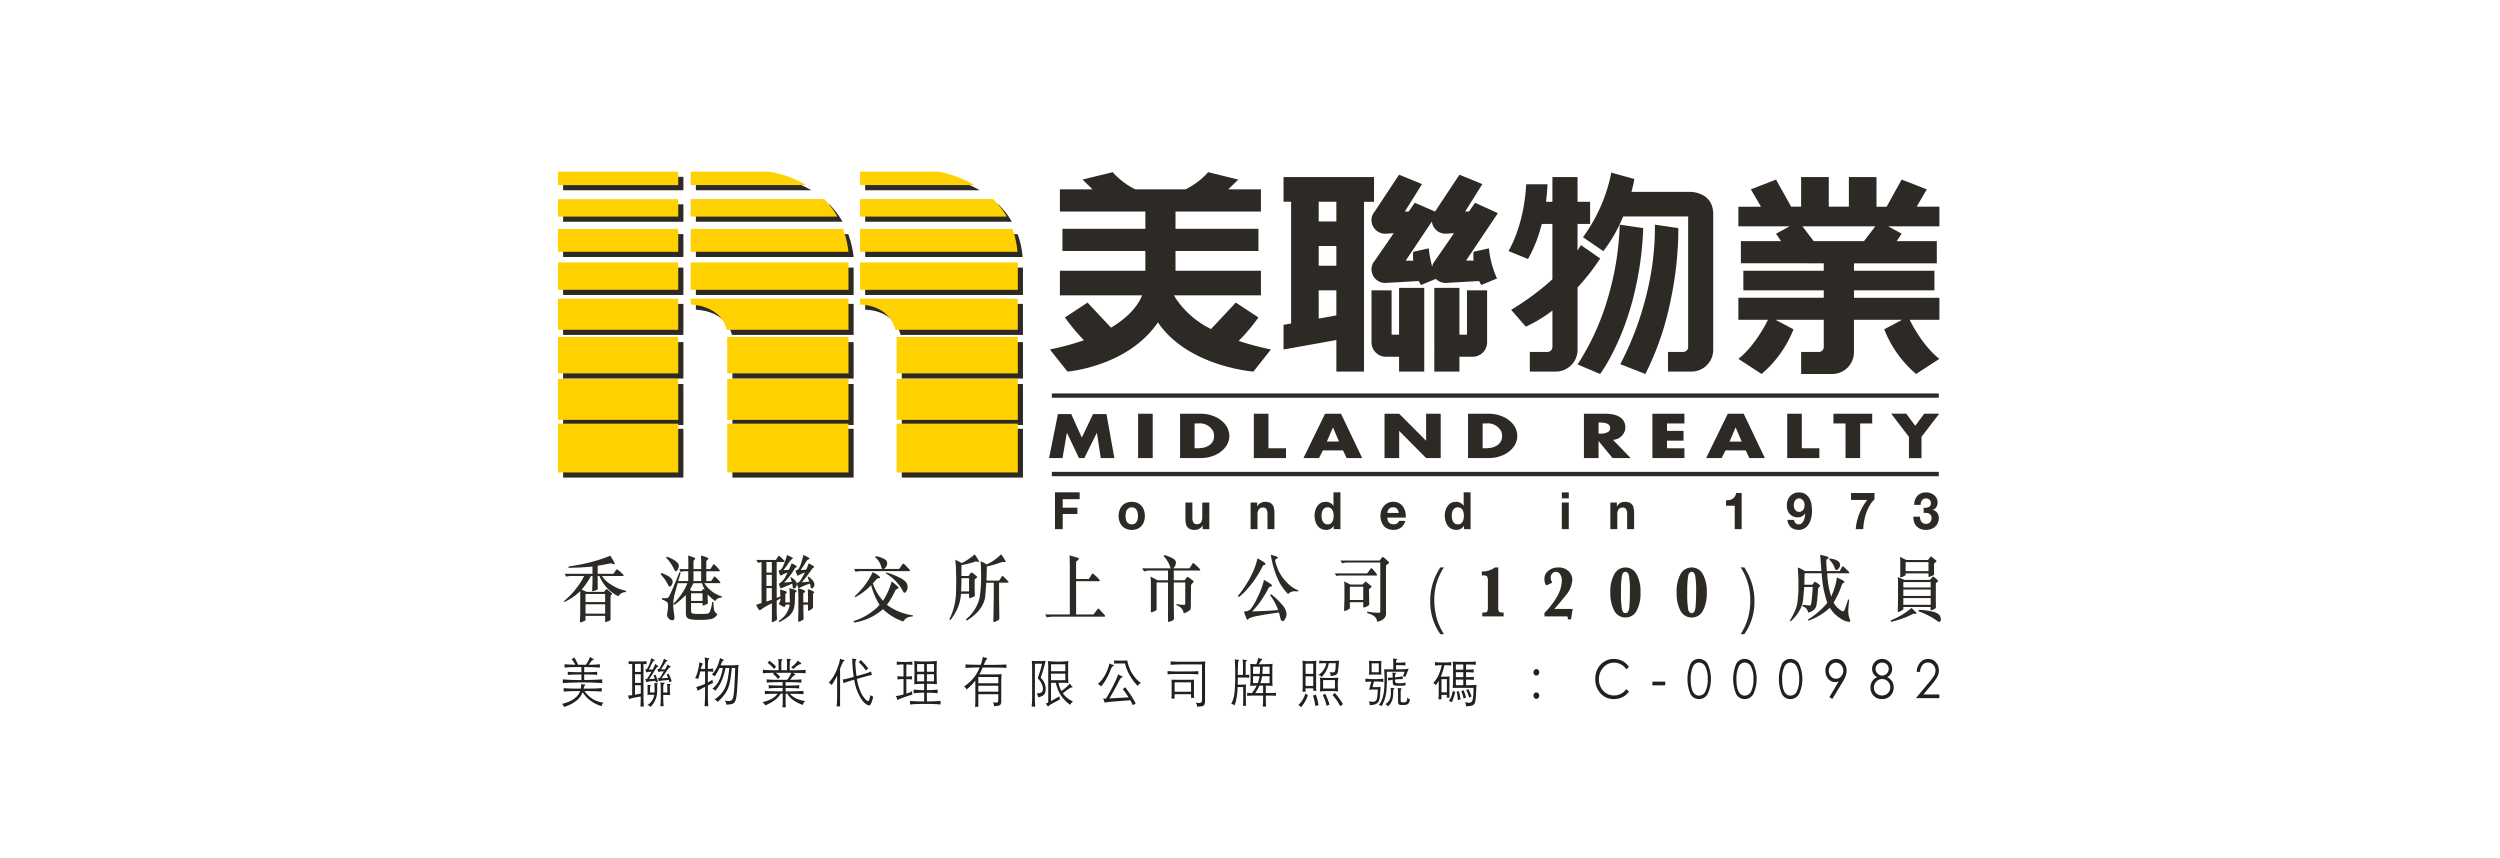 <svg xmlns="http://www.w3.org/2000/svg" xmlns:xlink="http://www.w3.org/1999/xlink" width="466" height="160" viewBox="0 0 466 160">
  <defs>
    <style>
      .cls-1 {
        fill: none;
      }

      .cls-2 {
        clip-path: url(#clip-_26._Semi-final_Judge_Midland_Logo);
      }

      .cls-3 {
        fill: #2d2a26;
      }

      .cls-4 {
        clip-path: url(#clip-path);
      }

      .cls-5 {
        fill: #ffd100;
      }

      .cls-6 {
        fill: #231f20;
      }

      .cls-7 {
        fill: #fff;
      }
    </style>
    <clipPath id="clip-path">
      <rect id="Rectangle_956" data-name="Rectangle 956" class="cls-1" width="257.771" height="99.855"/>
    </clipPath>
    <clipPath id="clip-_26._Semi-final_Judge_Midland_Logo">
      <rect width="466" height="160"/>
    </clipPath>
  </defs>
  <g id="_26._Semi-final_Judge_Midland_Logo" data-name="26. Semi-final Judge_Midland_Logo" class="cls-2">
    <rect class="cls-7" width="466" height="160"/>
    <g id="Group_45" data-name="Group 45" transform="translate(104 32)">
      <rect id="Rectangle_920" data-name="Rectangle 920" class="cls-3" width="22.597" height="9.094" transform="translate(32.52 47.929)"/>
      <g id="Group_44" data-name="Group 44">
        <g id="Group_43" data-name="Group 43" class="cls-4">
          <path id="Path_196" data-name="Path 196" class="cls-3" d="M50.137,3.572a19.442,19.442,0,0,0-7-2.5H28.609v2.5Z" transform="translate(-2.9 -0.108)"/>
          <rect id="Rectangle_921" data-name="Rectangle 921" class="cls-3" width="29.409" height="5.103" transform="translate(25.709 17.882)"/>
          <path id="Path_197" data-name="Path 197" class="cls-3" d="M58.017,17.213a18.58,18.58,0,0,0-1.006-4.262h-28.4v4.262Z" transform="translate(-2.9 -1.313)"/>
          <path id="Path_198" data-name="Path 198" class="cls-3" d="M28.608,10.024h27.34A15.159,15.159,0,0,0,53.5,6.773H28.608Z" transform="translate(-2.9 -0.687)"/>
          <path id="Path_199" data-name="Path 199" class="cls-3" d="M28.608,27.427v1.09s5.552.016,6.731,4.693H58.017V27.427Z" transform="translate(-2.9 -2.78)"/>
          <rect id="Rectangle_922" data-name="Rectangle 922" class="cls-3" width="22.597" height="6.797" transform="translate(32.52 31.766)"/>
          <rect id="Rectangle_923" data-name="Rectangle 923" class="cls-3" width="22.597" height="7.646" transform="translate(32.52 39.58)"/>
          <rect id="Rectangle_924" data-name="Rectangle 924" class="cls-3" width="22.59" height="9.094" transform="translate(64.091 47.929)"/>
          <path id="Path_200" data-name="Path 200" class="cls-3" d="M85.083,3.572a21.274,21.274,0,0,0-6.645-2.5H63.731v2.5Z" transform="translate(-6.46 -0.108)"/>
          <rect id="Rectangle_925" data-name="Rectangle 925" class="cls-3" width="29.41" height="5.103" transform="translate(57.271 17.882)"/>
          <path id="Path_201" data-name="Path 201" class="cls-3" d="M93.074,17.213a15.527,15.527,0,0,0-.938-4.262H63.73v4.262Z" transform="translate(-6.46 -1.313)"/>
          <path id="Path_202" data-name="Path 202" class="cls-3" d="M63.731,10.024H91.075a14.535,14.535,0,0,0-2.531-3.251H63.731Z" transform="translate(-6.46 -0.687)"/>
          <path id="Path_203" data-name="Path 203" class="cls-3" d="M63.731,27.427v1.09s5.262-.146,6.606,4.693h22.8V27.427Z" transform="translate(-6.46 -2.78)"/>
          <rect id="Rectangle_926" data-name="Rectangle 926" class="cls-3" width="22.59" height="6.797" transform="translate(64.091 31.766)"/>
          <rect id="Rectangle_927" data-name="Rectangle 927" class="cls-3" width="22.59" height="7.646" transform="translate(64.091 39.58)"/>
          <rect id="Rectangle_928" data-name="Rectangle 928" class="cls-3" width="22.422" height="9.094" transform="translate(0.961 47.929)"/>
          <rect id="Rectangle_929" data-name="Rectangle 929" class="cls-3" width="22.422" height="2.503" transform="translate(0.961 0.961)"/>
          <rect id="Rectangle_930" data-name="Rectangle 930" class="cls-3" width="22.422" height="5.103" transform="translate(0.961 17.882)"/>
          <rect id="Rectangle_931" data-name="Rectangle 931" class="cls-3" width="22.422" height="4.262" transform="translate(0.961 11.638)"/>
          <rect id="Rectangle_932" data-name="Rectangle 932" class="cls-3" width="22.422" height="3.251" transform="translate(0.961 6.086)"/>
          <rect id="Rectangle_933" data-name="Rectangle 933" class="cls-3" width="22.422" height="5.783" transform="translate(0.961 24.647)"/>
          <rect id="Rectangle_934" data-name="Rectangle 934" class="cls-3" width="22.422" height="6.797" transform="translate(0.961 31.766)"/>
          <rect id="Rectangle_935" data-name="Rectangle 935" class="cls-3" width="22.422" height="7.646" transform="translate(0.961 39.58)"/>
          <rect id="Rectangle_936" data-name="Rectangle 936" class="cls-5" width="22.597" height="9.094" transform="translate(31.559 46.968)"/>
          <path id="Path_204" data-name="Path 204" class="cls-5" d="M49.068,2.5a19.442,19.442,0,0,0-7-2.5H27.54V2.5Z" transform="translate(-2.792 0)"/>
          <rect id="Rectangle_937" data-name="Rectangle 937" class="cls-5" width="29.409" height="5.103" transform="translate(24.747 16.921)"/>
          <path id="Path_205" data-name="Path 205" class="cls-5" d="M56.948,16.144a18.58,18.58,0,0,0-1.006-4.262h-28.4v4.262Z" transform="translate(-2.792 -1.204)"/>
          <path id="Path_206" data-name="Path 206" class="cls-5" d="M27.539,8.955h27.34A15.159,15.159,0,0,0,52.432,5.7H27.539Z" transform="translate(-2.792 -0.578)"/>
          <path id="Path_207" data-name="Path 207" class="cls-5" d="M27.539,26.358v1.09s5.552.016,6.731,4.693H56.948V26.358Z" transform="translate(-2.792 -2.672)"/>
          <rect id="Rectangle_938" data-name="Rectangle 938" class="cls-5" width="22.597" height="6.797" transform="translate(31.559 30.805)"/>
          <rect id="Rectangle_939" data-name="Rectangle 939" class="cls-5" width="22.597" height="7.646" transform="translate(31.559 38.62)"/>
          <rect id="Rectangle_940" data-name="Rectangle 940" class="cls-5" width="22.59" height="9.094" transform="translate(63.13 46.968)"/>
          <path id="Path_208" data-name="Path 208" class="cls-5" d="M84.014,2.5A21.274,21.274,0,0,0,77.369,0H62.662V2.5Z" transform="translate(-6.352)"/>
          <rect id="Rectangle_941" data-name="Rectangle 941" class="cls-5" width="29.41" height="5.103" transform="translate(56.31 16.921)"/>
          <path id="Path_209" data-name="Path 209" class="cls-5" d="M92,16.144a15.527,15.527,0,0,0-.938-4.262H62.661v4.262Z" transform="translate(-6.352 -1.204)"/>
          <path id="Path_210" data-name="Path 210" class="cls-5" d="M62.662,8.955H90.006A14.535,14.535,0,0,0,87.474,5.7H62.662Z" transform="translate(-6.352 -0.578)"/>
          <path id="Path_211" data-name="Path 211" class="cls-5" d="M62.662,26.358v1.09s5.262-.146,6.606,4.693h22.8V26.358Z" transform="translate(-6.352 -2.672)"/>
          <rect id="Rectangle_942" data-name="Rectangle 942" class="cls-5" width="22.59" height="6.797" transform="translate(63.13 30.805)"/>
          <rect id="Rectangle_943" data-name="Rectangle 943" class="cls-5" width="22.59" height="7.646" transform="translate(63.13 38.62)"/>
          <rect id="Rectangle_944" data-name="Rectangle 944" class="cls-5" width="22.422" height="9.094" transform="translate(0 46.968)"/>
          <rect id="Rectangle_945" data-name="Rectangle 945" class="cls-5" width="22.422" height="2.503"/>
          <rect id="Rectangle_946" data-name="Rectangle 946" class="cls-5" width="22.422" height="5.103" transform="translate(0 16.921)"/>
          <rect id="Rectangle_947" data-name="Rectangle 947" class="cls-5" width="22.422" height="4.262" transform="translate(0 10.678)"/>
          <rect id="Rectangle_948" data-name="Rectangle 948" class="cls-5" width="22.422" height="3.251" transform="translate(0 5.126)"/>
          <rect id="Rectangle_949" data-name="Rectangle 949" class="cls-5" width="22.422" height="5.783" transform="translate(0 23.686)"/>
          <rect id="Rectangle_950" data-name="Rectangle 950" class="cls-5" width="22.422" height="6.797" transform="translate(0 30.805)"/>
          <rect id="Rectangle_951" data-name="Rectangle 951" class="cls-5" width="22.422" height="7.646" transform="translate(0 38.62)"/>
          <rect id="Rectangle_952" data-name="Rectangle 952" class="cls-3" width="165.329" height="0.815" transform="translate(92.062 55.954)"/>
          <rect id="Rectangle_953" data-name="Rectangle 953" class="cls-3" width="2.721" height="8.263" transform="translate(108.143 45.123)"/>
          <path id="Path_212" data-name="Path 212" class="cls-3" d="M179.208,55.249l-5.024-5.037h-2.726v8.263h2.726V53.407l5.024,5.068h2.717V50.212h-2.717Z" transform="translate(-17.38 -5.09)"/>
          <path id="Path_213" data-name="Path 213" class="cls-3" d="M266.827,58.476h2.724v-6.45H271.8V50.213h-7.23v1.813h2.253Z" transform="translate(-26.819 -5.09)"/>
          <path id="Path_214" data-name="Path 214" class="cls-3" d="M282.2,58.49V54.511l3.311-4.316h-2.8l-1.678,2.262L279.357,50.2h-2.806l3.308,4.316V58.49Z" transform="translate(-28.033 -5.088)"/>
          <path id="Path_215" data-name="Path 215" class="cls-3" d="M105.191,53.745l2.259,4.737h1l2.338-4.737.721,4.737h2.534l-1.469-8.209h-2.5l-2.092,4.383L106,50.273H103.52l-1.646,8.209h2.509Z" transform="translate(-10.326 -5.096)"/>
          <rect id="Rectangle_954" data-name="Rectangle 954" class="cls-3" width="165.329" height="0.8" transform="translate(92.062 41.337)"/>
          <path id="Path_216" data-name="Path 216" class="cls-3" d="M257.706,50.213h-2.726v8.263h5.994V56.643h-3.267Z" transform="translate(-25.846 -5.09)"/>
          <path id="Path_217" data-name="Path 217" class="cls-3" d="M242.2,50.213l-4.032,8.263h2.892l.723-1.435h3.76l.67,1.435h2.9l-3.943-8.263ZM244.79,55.4h-2.263l1.135-2.642Z" transform="translate(-24.142 -5.09)"/>
          <path id="Path_218" data-name="Path 218" class="cls-3" d="M147.07,50.213h-2.726v8.263h6V56.643H147.07Z" transform="translate(-14.631 -5.09)"/>
          <path id="Path_219" data-name="Path 219" class="cls-3" d="M132.9,50.212h-3.855v8.263H132.9c2.9,0,5.331-1.8,5.331-4.127a3.394,3.394,0,0,0-.1-.79c-.465-1.915-2.642-3.347-5.233-3.347m2.487,4.136c0,1.592-1.387,2.294-3.014,2.294h-.616V52.025h.648a2.808,2.808,0,0,1,2.859,1.533,2.535,2.535,0,0,1,.123.79" transform="translate(-13.081 -5.09)"/>
          <path id="Path_220" data-name="Path 220" class="cls-3" d="M158.667,50.213l-4.032,8.263h2.9l.721-1.435h3.757l.679,1.435h2.9l-3.95-8.263Zm2.6,5.185H159l1.14-2.642Z" transform="translate(-15.675 -5.09)"/>
          <path id="Path_221" data-name="Path 221" class="cls-3" d="M232.987,52.026V50.213H227.02v8.263h5.966V56.643h-3.242V55.231h3.081V53.407h-3.081V52.026Z" transform="translate(-23.012 -5.09)"/>
          <path id="Path_222" data-name="Path 222" class="cls-3" d="M216.888,50.213h-4.073v8.263h2.73V55.3l2.607,3.176h3.381l-3.3-3.4a2.459,2.459,0,0,0,2.149-1.526h.016a2.434,2.434,0,0,0,.136-.79c0-1.773-1.571-2.544-3.647-2.544m-1.09,3.7h-.253V51.856h.253c.9,0,1.905.137,1.905,1.027a.825.825,0,0,1-.309.677,2.7,2.7,0,0,1-1.6.35" transform="translate(-21.572 -5.09)"/>
          <path id="Path_223" data-name="Path 223" class="cls-3" d="M192.629,50.212h-3.855v8.263h3.855c2.913,0,5.324-1.8,5.324-4.127a3.079,3.079,0,0,0-.092-.79c-.452-1.915-2.645-3.347-5.233-3.347m2.5,4.136c0,1.592-1.39,2.294-3.011,2.294H191.5V52.025h.632A2.812,2.812,0,0,1,195,53.559a2.434,2.434,0,0,1,.127.79" transform="translate(-19.135 -5.09)"/>
          <path id="Path_224" data-name="Path 224" class="cls-3" d="M140.915,27.182,136.7,24.408l-4.62,4.933a16.766,16.766,0,0,1-6.588-5.735c-.13-.215-.235-.4-.313-.547h16.206V18.471H125.46V14.8h15.455v-4.14H125.46V7.443h15.922V3.307h-6.1l1.886-1.823L131.545.1a13.6,13.6,0,0,1-4.215,3.2h-9.375a13.612,13.612,0,0,1-4.2-3.2l-5.627,1.38L110,3.307H103.91V7.443h15.926v3.216H104.381V14.8h15.455v3.672H103.91v4.588h15.315c-.063.149-.24.563-.24.563-.588,1.229-2.057,3.382-5.545,5.46l-4.379-4.673-4.213,2.774a36.084,36.084,0,0,0,3.54,4.241,47.958,47.958,0,0,1-6.343,1.725l3.277,4.127s11.23-.913,16.857-9.176c5.608,8.263,17.8,9.176,17.8,9.176l3.267-4.127a50.656,50.656,0,0,1-6.01-1.6,34.309,34.309,0,0,0,3.678-4.367" transform="translate(-10.344 -0.01)"/>
          <path id="Path_225" data-name="Path 225" class="cls-3" d="M210.044,21.7a42.1,42.1,0,0,0,4.224-5.406l-3.6-2.5c-.193.335-.417.689-.629,1.024V9.849h2.342V5.723h-2.342v-4.6h-4.685v4.6h-1.192c.246-1.949.281-3.261.281-3.261h-3.976c-.411,7.862-3.3,12.441-3.3,12.441l3.634,1.494a25.716,25.716,0,0,0,2.568-6.547h1.985V20.173a47.178,47.178,0,0,1-4.421,3.551c-1.905,1.346-3.274,2.14-3.274,2.14l2.743,3.144A26.059,26.059,0,0,0,205.358,26v6.771a.924.924,0,0,1-.945.938h-3.267v3.666h4.686a4.068,4.068,0,0,0,4.212-4.127Z" transform="translate(-19.986 -0.113)"/>
          <path id="Path_226" data-name="Path 226" class="cls-3" d="M167.377,1.119H150.51v4.6h1.407v22.7l-1.407.234v4.6l9.844-1.763v5.89h5.153V5.723h1.871Zm-10.314,4.6h3.29V9.395h-3.29Zm0,8.247h3.29v3.675h-3.29Zm3.29,12.937-3.29.588V22.226h3.29Z" transform="translate(-15.257 -0.113)"/>
          <path id="Path_227" data-name="Path 227" class="cls-3" d="M173.89,32.831H172.5V24.556h-3.747v9.653a2.7,2.7,0,0,0,2.812,2.734h2.326v2.764h4.693V24.1H173.89Z" transform="translate(-17.106 -2.443)"/>
          <path id="Path_228" data-name="Path 228" class="cls-3" d="M232.683,3.786H221.655c.206-.771.4-1.551.547-2.395l-4.3-1.2a30.262,30.262,0,0,1-5.284,12.045l3.8,2.6a28.254,28.254,0,0,0,3.691-6.462h12.114V32.68a.93.93,0,0,1-.954.938h-2.8v3.666h4.215a4.068,4.068,0,0,0,4.212-4.127V7.922c0-4.136-4.212-4.136-4.212-4.136" transform="translate(-21.553 -0.019)"/>
          <path id="Path_229" data-name="Path 229" class="cls-3" d="M187.873,32.831h-1.409V24.1h-4.683V39.707h4.683V36.942h2.347a2.7,2.7,0,0,0,2.813-2.734V24.556h-3.751Z" transform="translate(-18.426 -2.443)"/>
          <path id="Path_230" data-name="Path 230" class="cls-3" d="M282.324,6.642H278.09l1.88-3.232-4.683-1.823-2.8,5.056H270.6V1.119H265.45V6.642h-3.745V1.119h-5.156V6.642h-1.855l-2.825-5.056L247.18,3.41l1.884,3.232h-4.212V10.3H254.4l-2.534,1.375.935,1.384h-7.483v4.133H260.77v1.381H245.784v3.653H260.77v1.39H244.852v4.11h5.517C247.718,33,244.852,35,244.852,35l4.325,2.825a21.014,21.014,0,0,0,5.953-8.329l-3.337-1.767h8.976v5.047a.919.919,0,0,1-.938.938h-3.283v4.111h5.618a4.064,4.064,0,0,0,4.231-4.111V27.728h8.965l-3.324,1.767a20.96,20.96,0,0,0,5.944,8.329L282.324,35s-2.885-2-5.539-7.271h5.539v-4.11H266.4v-1.39h15V18.574h-15V17.193h15.442V13.06h-7.479l.926-1.384L272.765,10.3h9.559ZM268.266,13.06h-9.378l-2.1-2.759h13.591Z" transform="translate(-24.82 -0.113)"/>
          <path id="Path_231" data-name="Path 231" class="cls-3" d="M229.821,24.725a64.988,64.988,0,0,0,1.362-13.085l-4.367-.648a52.075,52.075,0,0,1-1.757,13.733A56.324,56.324,0,0,1,220.354,37l4.68,1.826a53.749,53.749,0,0,0,4.778-14.1Z" transform="translate(-22.336 -1.114)"/>
          <path id="Path_232" data-name="Path 232" class="cls-3" d="M221.845,24.725a61.185,61.185,0,0,0,1.893-13.085l-4.383-.648a53.579,53.579,0,0,1-2.23,13.733A46.651,46.651,0,0,1,211.5,37.048l4.2,1.776s3.761-4.932,6.149-14.1" transform="translate(-21.438 -1.114)"/>
          <path id="Path_233" data-name="Path 233" class="cls-3" d="M192.309,7.8l-4.246-1.94L186.909,7.5h-.7l3.21-5.12L185.143.633,180.6,7.5l-3.78-1.64L175.672,7.5h-.711l3.207-5.12L173.89.633,169.341,7.5a2.439,2.439,0,0,0-.588,1.618,2.546,2.546,0,0,0,2.566,2.512l1.577-.094-3.586,5.191a2.416,2.416,0,0,0-.556,1.567,2.551,2.551,0,0,0,2.566,2.513l6.254-.358c.23.468.4.74.4.74l2.768-1.138a2.591,2.591,0,0,0,1.82.756l6.256-.358a5.912,5.912,0,0,0,.4.74l2.926-1.217a18.1,18.1,0,0,1-1.5-5.615L187.772,15a9.566,9.566,0,0,0,.006,1.646h-1.406Zm-11.76,8.926a2.464,2.464,0,0,0-.493,1.04,23.321,23.321,0,0,1-.628-3.409l-2.9.651a8.431,8.431,0,0,0,.013,1.646h-1.415l4.885-7.3a2.554,2.554,0,0,0,2.547,2.272l1.574-.094Z" transform="translate(-17.106 -0.064)"/>
          <path id="Path_234" data-name="Path 234" class="cls-3" d="M107.7,66.51v1.28h-3.16v1.583h2.739v1.178h-2.739v2.825H103.1V66.51Z" transform="translate(-10.451 -6.742)"/>
          <path id="Path_235" data-name="Path 235" class="cls-3" d="M116.48,70.029a2.126,2.126,0,0,1,.49-.828,1.924,1.924,0,0,1,.777-.531,2.4,2.4,0,0,1,1-.186,2.588,2.588,0,0,1,1.021.186,2.126,2.126,0,0,1,.765.531,2.171,2.171,0,0,1,.483.828,3.311,3.311,0,0,1,0,2.152,2.332,2.332,0,0,1-.483.828,2.139,2.139,0,0,1-.765.519,2.857,2.857,0,0,1-1.021.192,2.634,2.634,0,0,1-1-.192,1.935,1.935,0,0,1-.777-.519,2.28,2.28,0,0,1-.49-.828,3.206,3.206,0,0,1,0-2.152m1.169,1.653a1.763,1.763,0,0,0,.186.512,1.1,1.1,0,0,0,.367.357.944.944,0,0,0,.55.129,1.022,1.022,0,0,0,.553-.129,1.084,1.084,0,0,0,.351-.357,1.608,1.608,0,0,0,.2-.512,4.052,4.052,0,0,0,.054-.578,3.94,3.94,0,0,0-.054-.585,1.551,1.551,0,0,0-.2-.5,1.036,1.036,0,0,0-.351-.369.9.9,0,0,0-.553-.133.836.836,0,0,0-.55.133,1.053,1.053,0,0,0-.367.369,1.7,1.7,0,0,0-.186.5,3.814,3.814,0,0,0-.06.585,3.938,3.938,0,0,0,.06.578" transform="translate(-11.788 -6.942)"/>
          <path id="Path_236" data-name="Path 236" class="cls-3" d="M133.365,73.591v-.679h-.019a1.587,1.587,0,0,1-.642.629,2.082,2.082,0,0,1-1.671.035,1.182,1.182,0,0,1-.531-.405,1.5,1.5,0,0,1-.269-.641,4.161,4.161,0,0,1-.079-.841V68.623h1.3v2.815a1.766,1.766,0,0,0,.193.917.7.7,0,0,0,.647.306.914.914,0,0,0,.775-.334,2.01,2.01,0,0,0,.225-1.1v-2.6h1.317v4.968Z" transform="translate(-13.193 -6.956)"/>
          <path id="Path_237" data-name="Path 237" class="cls-3" d="M144.9,68.61v.7h.029a1.488,1.488,0,0,1,.644-.635,1.692,1.692,0,0,1,.808-.193,2.184,2.184,0,0,1,.855.146,1.328,1.328,0,0,1,.523.4,1.635,1.635,0,0,1,.272.661,3.572,3.572,0,0,1,.082.831v3.053h-1.292v-2.8a1.745,1.745,0,0,0-.193-.913.691.691,0,0,0-.657-.306.894.894,0,0,0-.767.329,1.887,1.887,0,0,0-.244,1.093v2.6h-1.286V68.61Z" transform="translate(-14.563 -6.942)"/>
          <path id="Path_238" data-name="Path 238" class="cls-3" d="M160.506,72.745a1.338,1.338,0,0,1-.6.581,1.707,1.707,0,0,1-.835.192,1.983,1.983,0,0,1-1.6-.809,2.661,2.661,0,0,1-.388-.863,3.42,3.42,0,0,1-.139-1,3.477,3.477,0,0,1,.139-.977,2.569,2.569,0,0,1,.388-.8,2.006,2.006,0,0,1,.648-.588,2.164,2.164,0,0,1,.919-.2,1.68,1.68,0,0,1,.8.186,1.43,1.43,0,0,1,.6.54h.028v-2.5h1.3v6.866H160.51v-.632Zm-.063-2.459a1.569,1.569,0,0,0-.193-.5.937.937,0,0,0-.338-.341.757.757,0,0,0-.521-.133.856.856,0,0,0-.544.133,1.029,1.029,0,0,0-.35.35,1.56,1.56,0,0,0-.193.5,2.851,2.851,0,0,0-.053.591,2.89,2.89,0,0,0,.053.588,1.63,1.63,0,0,0,.2.506,1.252,1.252,0,0,0,.364.369.884.884,0,0,0,.521.129.9.9,0,0,0,.531-.129,1.222,1.222,0,0,0,.341-.357,1.619,1.619,0,0,0,.181-.519,3.12,3.12,0,0,0,.063-.594,3.067,3.067,0,0,0-.063-.594" transform="translate(-15.909 -6.742)"/>
          <path id="Path_239" data-name="Path 239" class="cls-3" d="M172.225,72.382a1.324,1.324,0,0,0,1.522.1.832.832,0,0,0,.332-.446h1.17a2.272,2.272,0,0,1-.866,1.283,2.361,2.361,0,0,1-1.365.395,2.707,2.707,0,0,1-1-.192,2.088,2.088,0,0,1-.755-.534,2.294,2.294,0,0,1-.477-.829,3.094,3.094,0,0,1-.173-1.061,3.033,3.033,0,0,1,.173-1.036,2.307,2.307,0,0,1,.5-.829,2.111,2.111,0,0,1,.756-.563,2.253,2.253,0,0,1,.976-.192,2.1,2.1,0,0,1,1.792.9,2.669,2.669,0,0,1,.423.947,4.047,4.047,0,0,1,.094,1.1H171.9a1.4,1.4,0,0,0,.323.952m1.472-2.613a.9.9,0,0,0-.711-.256.922.922,0,0,0-.506.1.99.99,0,0,0-.344.271,1.41,1.41,0,0,0-.171.36,2.388,2.388,0,0,0-.063.309h2.123a1.821,1.821,0,0,0-.329-.786" transform="translate(-17.294 -6.942)"/>
          <path id="Path_240" data-name="Path 240" class="cls-3" d="M187.518,72.745a1.337,1.337,0,0,1-.609.581,1.677,1.677,0,0,1-.831.192,1.869,1.869,0,0,1-.939-.234,1.668,1.668,0,0,1-.647-.575,2.482,2.482,0,0,1-.4-.863,3.546,3.546,0,0,1-.139-1,3.613,3.613,0,0,1,.139-.977,2.389,2.389,0,0,1,.4-.8,1.785,1.785,0,0,1,.634-.588,2.176,2.176,0,0,1,.917-.2,1.644,1.644,0,0,1,.8.186,1.422,1.422,0,0,1,.6.54h.031v-2.5h1.29v6.866h-1.233v-.632Zm-.063-2.459a1.508,1.508,0,0,0-.193-.5.948.948,0,0,0-.332-.341,1.145,1.145,0,0,0-1.071,0,.865.865,0,0,0-.348.35,1.375,1.375,0,0,0-.192.5,2.434,2.434,0,0,0-.063.591,2.467,2.467,0,0,0,.063.588,1.62,1.62,0,0,0,.192.506,1.242,1.242,0,0,0,.364.369.891.891,0,0,0,.518.129.923.923,0,0,0,.537-.129,1.084,1.084,0,0,0,.351-.357,2.065,2.065,0,0,0,.173-.519,2.855,2.855,0,0,0,.063-.594,2.811,2.811,0,0,0-.063-.594" transform="translate(-18.647 -6.742)"/>
          <path id="Path_241" data-name="Path 241" class="cls-3" d="M208.23,66.528h1.3v1.115h-1.3Zm1.3,6.85h-1.3V68.411h1.3Z" transform="translate(-21.107 -6.744)"/>
          <path id="Path_242" data-name="Path 242" class="cls-3" d="M219.513,68.61v.7h.029a1.66,1.66,0,0,1,.634-.635,1.761,1.761,0,0,1,.816-.193,2.242,2.242,0,0,1,.869.146,1.418,1.418,0,0,1,.521.4,1.612,1.612,0,0,1,.256.661,3.42,3.42,0,0,1,.088.831v3.053h-1.3v-2.8a1.822,1.822,0,0,0-.183-.913.684.684,0,0,0-.641-.306.91.91,0,0,0-.781.329,1.955,1.955,0,0,0-.227,1.093v2.6h-1.3V68.61Z" transform="translate(-22.127 -6.942)"/>
          <path id="Path_243" data-name="Path 243" class="cls-3" d="M243.91,73.391V69.025h-1.618V68a3.658,3.658,0,0,0,.657-.038,1.744,1.744,0,0,0,.572-.237,1.355,1.355,0,0,0,.417-.411,1.582,1.582,0,0,0,.234-.66h1.033v6.737Z" transform="translate(-24.56 -6.756)"/>
          <path id="Path_244" data-name="Path 244" class="cls-3" d="M256.516,72.232a.782.782,0,0,0,.581.25.774.774,0,0,0,.59-.218,1.631,1.631,0,0,0,.373-.519,3.866,3.866,0,0,0,.2-.66,5.956,5.956,0,0,0,.07-.634l-.019-.019a1.577,1.577,0,0,1-.616.584,2.1,2.1,0,0,1-.825.164,1.954,1.954,0,0,1-1.478-.7,1.947,1.947,0,0,1-.373-.692,2.643,2.643,0,0,1-.114-.793,2.882,2.882,0,0,1,.152-.971,2.2,2.2,0,0,1,1.172-1.311,2.274,2.274,0,0,1,.923-.183,2.158,2.158,0,0,1,1.185.3,2.337,2.337,0,0,1,.761.8,3.306,3.306,0,0,1,.392,1.128A6.205,6.205,0,0,1,259.594,70a5.57,5.57,0,0,1-.137,1.258,3.6,3.6,0,0,1-.439,1.121,2.3,2.3,0,0,1-.775.819,2.223,2.223,0,0,1-1.934.18,1.549,1.549,0,0,1-.625-.334,2.253,2.253,0,0,1-.446-.595,2.434,2.434,0,0,1-.237-.8h1.233a1.251,1.251,0,0,0,.281.585m1.1-2.184a1.048,1.048,0,0,0,.332-.265,1.694,1.694,0,0,0,.206-.4,2.384,2.384,0,0,0,.053-.49,2.209,2.209,0,0,0-.059-.452,1.568,1.568,0,0,0-.2-.392,1.013,1.013,0,0,0-.338-.29.78.78,0,0,0-.43-.114.768.768,0,0,0-.424.114,1.524,1.524,0,0,0-.3.269,1.553,1.553,0,0,0-.186.4,1.14,1.14,0,0,0-.07.445,1.465,1.465,0,0,0,.057.458,1.405,1.405,0,0,0,.181.417.936.936,0,0,0,.313.3.862.862,0,0,0,.433.1.709.709,0,0,0,.436-.1" transform="translate(-25.838 -6.744)"/>
          <path id="Path_245" data-name="Path 245" class="cls-3" d="M271.706,68.974a7.057,7.057,0,0,0-.658,1.428,10.387,10.387,0,0,0-.553,2.99h-1.4a9.631,9.631,0,0,1,.682-2.9,10.457,10.457,0,0,1,1.467-2.553h-3.027V66.655h4.373v1.182a4.746,4.746,0,0,0-.888,1.138" transform="translate(-27.188 -6.757)"/>
          <path id="Path_246" data-name="Path 246" class="cls-3" d="M283.51,69.391a1.454,1.454,0,0,0,.446-.117.858.858,0,0,0,.338-.262.781.781,0,0,0,.129-.461.863.863,0,0,0-.275-.673.983.983,0,0,0-.638-.235.908.908,0,0,0-.749.345,1.4,1.4,0,0,0-.253.859h-1.222a3.117,3.117,0,0,1,.176-.942,2.291,2.291,0,0,1,.443-.742,2.263,2.263,0,0,1,.695-.474,2.318,2.318,0,0,1,.9-.162,2.562,2.562,0,0,1,.774.114,2.912,2.912,0,0,1,.7.363,1.833,1.833,0,0,1,.493.591,1.581,1.581,0,0,1,.193.8,1.532,1.532,0,0,1-.228.859,1.113,1.113,0,0,1-.669.515v.022a1.347,1.347,0,0,1,.828.537,1.607,1.607,0,0,1,.3.986,2.153,2.153,0,0,1-.2.948,2.081,2.081,0,0,1-.528.688,1.981,1.981,0,0,1-.749.414,2.621,2.621,0,0,1-.9.158,2.564,2.564,0,0,1-.986-.174,2.029,2.029,0,0,1-1.226-1.236,3.033,3.033,0,0,1-.158-1.059h1.219a3.656,3.656,0,0,0,.075.531,2.314,2.314,0,0,0,.225.433,1.2,1.2,0,0,0,.341.271,1.127,1.127,0,0,0,.492.108,1.075,1.075,0,0,0,.746-.281,1.182,1.182,0,0,0,.155-1.365.931.931,0,0,0-.351-.3,1.63,1.63,0,0,0-.471-.1c-.177-.009-.35-.009-.509-.009v-.954a2.168,2.168,0,0,0,.446,0" transform="translate(-28.498 -6.744)"/>
          <path id="Path_247" data-name="Path 247" class="cls-3" d="M9.321,85.94l.8.686a.156.156,0,0,1,.07.139.756.756,0,0,1-.129.218.418.418,0,0,0-.132.249v4.282c0,.161-.152.294-.473.369l-.4.136A.1.1,0,0,1,9,92.042c-.05,0-.077-.041-.077-.111V90.87H5.267v.72c0,.108-.09.193-.3.262l-.55.244H4.378a.109.109,0,0,1-.1-.054.151.151,0,0,1-.055-.111l.055-1.548v-4.12a10.683,10.683,0,0,1-2.939,2.016l-.109-.155a14.526,14.526,0,0,0,3.781-4.683H2.545a3.563,3.563,0,0,0-.882.126l-.279-.53H6.563V81.674l-.571.066-1.719.111L2.1,81.928l-.022-.237,2-.354a29.119,29.119,0,0,0,5.787-1.671,9.468,9.468,0,0,1,.855,1.45c0,.094-.045.142-.1.142a.921.921,0,0,1-.348-.094.9.9,0,0,0-.3-.085l-1.884.359-.554.079v1.52h2.942l.519-.781a.153.153,0,0,1,.129-.05,2.512,2.512,0,0,1,.669.5c.383.338.579.54.579.616s-.045.117-.129.117H8.333a5.182,5.182,0,0,0,1.752,1.64,7.646,7.646,0,0,0,1.819.882l.913.25-.029.227a1.621,1.621,0,0,0-1.4.78,7.211,7.211,0,0,1-3.539-3.779H7.531v1.184l.014,1.15c.011.164-.156.288-.479.389l-.438.113H6.574c-.057,0-.085-.038-.077-.113l.066-1.511V83.441H6.278a12.933,12.933,0,0,1-1.736,2.528l.917.427H8.713l.364-.456a.16.16,0,0,1,.107-.048.272.272,0,0,1,.137.048M5.267,88.3H8.923V86.8H5.267Zm0,2.165H8.923V88.709H5.267Z" transform="translate(-0.124 -8.075)"/>
          <path id="Path_248" data-name="Path 248" class="cls-3" d="M21.407,82.877c1.428.487,2.142,1.043,2.142,1.621a1.317,1.317,0,0,1-.183.61c-.127.2-.246.319-.367.319-.1,0-.219-.155-.371-.452a8.027,8.027,0,0,0-1.315-1.848Zm8.408,1.5h.925l.519-.8c.021-.031.063-.038.121-.038a2.615,2.615,0,0,1,.558.505c.34.351.5.547.5.6,0,.1-.03.129-.09.129H29.441a5.906,5.906,0,0,0,3.316,2.484l-.06.2a1.476,1.476,0,0,0-1.228.635,6.3,6.3,0,0,1-1.321-1.16c-.048-.006-.087.039-.087.133v.616l.056.8c0,.079-.141.18-.414.29a2,2,0,0,1-.481.168c-.082,0-.109-.039-.109-.108v-.35H26.972c0,.865,0,1.4.025,1.592a.385.385,0,0,0,.31.367,8.074,8.074,0,0,0,1.4.069,7.987,7.987,0,0,0,1.42-.069A.736.736,0,0,0,30.521,90a8.694,8.694,0,0,0,.413-1.747l.228.015a5.414,5.414,0,0,0,.178,1.725,1.627,1.627,0,0,0,.552.544,1.778,1.778,0,0,1-1.109.913,10.8,10.8,0,0,1-2.247.164,6.91,6.91,0,0,1-1.731-.133.98.98,0,0,1-.626-.341,1.539,1.539,0,0,1-.164-.853l-.019-3.27L25.984,87a18.181,18.181,0,0,1-1.428,1.292,3.719,3.719,0,0,1-.725.512c-.024,0-.056-.029-.087-.057a.129.129,0,0,0-.1-.051v.149a9.418,9.418,0,0,0,.117,1.311,8.491,8.491,0,0,1,.117,1.052c0,.328-.137.477-.406.477a.927.927,0,0,1-.652-.306A1.014,1.014,0,0,1,22.5,90.6a4.479,4.479,0,0,1,.094-.578,6.055,6.055,0,0,0,.081-1.059,2.437,2.437,0,0,0-.023-.439,1.044,1.044,0,0,0-.261-.291,2.606,2.606,0,0,0-.823-.395l.011-.288.5.022c.409.026.69-.078.779-.287l.515-1.084.913-2.162.512-1.3.242.1-.464,1.545h1.871V82.555h-.728a3.376,3.376,0,0,0-.7.129,2.1,2.1,0,0,0-.123-.269c-.055-.127-.094-.215-.114-.271h1.685V80.6l-.035-.948.035-.031,1.128.4a.18.18,0,0,1,.146.186,1.3,1.3,0,0,1-.164.227.5.5,0,0,0-.148.272v1.438h1.432v-1.4l-.027-1.124c.927.259,1.372.432,1.372.568a.494.494,0,0,1-.19.25c-.145.117-.2.2-.2.25v1.454h.76l.52-.822a.137.137,0,0,1,.132-.082,3,3,0,0,1,.593.55c.35.369.515.581.515.644,0,.082-.043.12-.1.12H29.815Zm-7.476-4.339.094-.224c1.509.584,2.269,1.153,2.269,1.722a1.525,1.525,0,0,1-.19.66c-.129.234-.253.367-.371.367a.248.248,0,0,1-.173-.114,7.273,7.273,0,0,1-.4-.74,7.4,7.4,0,0,0-1.226-1.671m1.308,8.576h.019A11.412,11.412,0,0,0,26.3,84.779H24.485l-.6,2.146c-.016.04-.06.275-.127.695a6.824,6.824,0,0,0-.107.9Zm5.839-2.632.035-.028a4.929,4.929,0,0,1-.51-1.179H27.424c-.146.291-.351.692-.648,1.179l.315.288h1.838l.292-.339a.171.171,0,0,1,.106-.031.2.2,0,0,1,.16.111m-2.513,2.1h2.138V86.66H26.974Zm.449-3.7h1.432V82.555H27.424Z" transform="translate(-2.161 -8.071)"/>
          <path id="Path_249" data-name="Path 249" class="cls-3" d="M47.4,88.352l-.05-2.256c0-.048-.019-.12-.024-.2a.55.55,0,0,1-.027-.2c.914.227,1.369.414,1.369.546a.282.282,0,0,1-.129.181.567.567,0,0,0-.167.148l-.058,1.855a5.138,5.138,0,0,1-.234,1.273,3.082,3.082,0,0,1-1.121,1.4A6.878,6.878,0,0,1,45.439,92c-.079-.076-.129-.146-.164-.177a4.4,4.4,0,0,0,2.1-3.063h-.711a2.418,2.418,0,0,1-.125.225c-.073.133-.139.218-.231.234l-.673-.357c-.176-.1-.281-.2-.281-.3a.662.662,0,0,1,.133-.211,1.305,1.305,0,0,0,.148-.749l-.692.43V90.4l.064,1.055c.011.1-.122.218-.37.358a1.874,1.874,0,0,1-.477.211c-.085,0-.125-.05-.125-.164l.024-3.349a11.691,11.691,0,0,0-2.238,1.321c-.213-.085-.444-.417-.7-1.04l.995-.335v-7.6a1.869,1.869,0,0,0-.6.152l-.379-.579h3.648l.446-.685a.133.133,0,0,1,.124-.066c.062,0,.253.145.577.461s.473.5.473.556c0,.094-.04.126-.121.126H44.943V87.5l.664-.224c0-.664,0-1.109-.019-1.327.53.148.878.244,1.017.3s.217.124.217.2a.376.376,0,0,1-.136.208.448.448,0,0,0-.136.28v1.423ZM43.036,82.79h1V80.821h-1Zm0,2.493h1V83.2h-1Zm1,2.569V85.678h-1v2.509ZM48.827,83.4l-.36-.834a.06.06,0,0,1-.019-.048c0-.069.069-.117.237-.183a.919.919,0,0,0,.413-.322,7.756,7.756,0,0,0,.422-1.046,10.591,10.591,0,0,0,.382-1.46c.776.339,1.167.55,1.167.673,0,.05-.067.1-.227.168-.14.078-.262.145-.3.234-.406.686-.784,1.251-1.134,1.734.24,0,.58-.031,1.02-.079a5.7,5.7,0,0,0,.457-1.163,4.253,4.253,0,0,1,1.051.625c.011.054-.037.105-.152.187a1.178,1.178,0,0,0-.394.43,24.886,24.886,0,0,1-1.777,2.292l1.41-.13c-.137-.378-.244-.641-.321-.821.008-.028.055-.069.14-.123.749.5,1.135,1.015,1.135,1.561a.91.91,0,0,1-.147.4c-.114.177-.219.26-.3.26a.306.306,0,0,1-.152-.064,1.112,1.112,0,0,1-.138-.414,2.43,2.43,0,0,0-.111-.43A11.7,11.7,0,0,0,49.1,85.7a.413.413,0,0,1-.19-.256l-.192-.477h-.031a1.081,1.081,0,0,1-.179.554c-.112.161-.215.244-.321.244a.24.24,0,0,1-.253-.26,3.113,3.113,0,0,0-.11-.648l-2.1.882h-.016c-.034,0-.073-.038-.109-.161s-.093-.237-.133-.36a.692.692,0,0,1-.069-.319c0-.073.069-.129.182-.18a3.171,3.171,0,0,0,1.086-1.359l.308-.566a4.535,4.535,0,0,0-.944.379.751.751,0,0,1-.327.164h-.048a2.194,2.194,0,0,1-.332-.828c0-.089.035-.129.093-.129.226-.039.448-.269.663-.667a12.421,12.421,0,0,0,.792-2.2l.757.36c.215.1.34.19.34.24s-.077.1-.2.174a4.475,4.475,0,0,0-.761.944,12.665,12.665,0,0,1-.8,1.09,5.237,5.237,0,0,0,1.024-.073,12.532,12.532,0,0,0,.49-1.2c.648.329.977.525.977.629,0,.066-.051.111-.157.152a.771.771,0,0,0-.2.136,11.717,11.717,0,0,1-2.03,2.667,6.614,6.614,0,0,0,1.449-.158,6.893,6.893,0,0,0-.266-.723l.136-.1c.652.411.988.793,1.042,1.188h.016a.29.29,0,0,1,.224-.2.585.585,0,0,0,.335-.2,13.734,13.734,0,0,0,.954-1.679,11.478,11.478,0,0,0-1.371.642M49.9,86.718v1.634h.882c0-1.134,0-1.944-.046-2.455a2.926,2.926,0,0,1,.819.294c.262.107.386.208.386.25s-.035.091-.112.17a.257.257,0,0,0-.114.2v2.342a.411.411,0,0,1-.066.259,2.134,2.134,0,0,1-.34.285,1.025,1.025,0,0,1-.364.2c-.1,0-.163-.038-.163-.111V88.765h-.858l-.015.768.05,1.845c.008.149-.146.272-.421.389a2.58,2.58,0,0,1-.479.186c-.079,0-.127-.059-.121-.161l.046-1.709V86.968l-.066-1.258c.885.215,1.319.417,1.319.61,0,.063-.052.139-.169.2s-.167.113-.167.2" transform="translate(-4.168 -8.06)"/>
          <path id="Path_250" data-name="Path 250" class="cls-3" d="M64.6,85.184h-.031A11.216,11.216,0,0,1,61.64,87.4l-.129-.158a14.367,14.367,0,0,0,3.375-4.509,5.432,5.432,0,0,1,.815.462c.386.249.556.42.556.515s-.171.155-.556.234l-.793.891a9.594,9.594,0,0,0,1.9,3.235,13.808,13.808,0,0,0,1.621-3.6h.041a6.938,6.938,0,0,0,.59.5,4.151,4.151,0,0,1,.647.625c-.011.137-.061.218-.172.244a1.389,1.389,0,0,0-.323.129c-.021.006-.1.2-.278.537a13.9,13.9,0,0,1-1.4,2.319,10.489,10.489,0,0,0,4.851,1.959l-.07.24a1.808,1.808,0,0,0-1.73.914A10.081,10.081,0,0,1,66.8,89.63a10.5,10.5,0,0,1-5.352,2.5l-.144-.271a11.165,11.165,0,0,0,4.861-3.011A13.842,13.842,0,0,1,64.6,85.184M67,82.132h2.817l.655-.929a.159.159,0,0,1,.124-.047,2.417,2.417,0,0,1,.663.578c.377.392.579.61.579.677,0,.1-.048.136-.114.136h-9.1a3.592,3.592,0,0,0-.918.132l-.3-.546h5.254l.024-.015a.728.728,0,0,1-.223-.417,3.311,3.311,0,0,0-1.1-1.732l.088-.216a4.475,4.475,0,0,1,1.338.412c.387.176.612.322.685.492a1.078,1.078,0,0,1,.117.474,1.2,1.2,0,0,1-.164.54A1.3,1.3,0,0,1,67,82.11Zm.367.85.066-.2A14.592,14.592,0,0,1,69.99,83.8a3.118,3.118,0,0,1,1.176.9,1.454,1.454,0,0,1,.226.784,1.473,1.473,0,0,1-.19.736c-.129.244-.254.354-.371.354s-.21-.088-.289-.259a8.409,8.409,0,0,0-3.176-3.334" transform="translate(-6.215 -8.084)"/>
          <path id="Path_251" data-name="Path 251" class="cls-3" d="M84.862,87.387v-.654h-1.5a8.59,8.59,0,0,1-.54,2.464,9.887,9.887,0,0,1-1.438,2.427l-.2-.117a11.846,11.846,0,0,0,1.245-4.987l.045-2.145-.045-2.13c-.009-.462-.053-1.077-.136-1.833A6.787,6.787,0,0,1,83.478,81a9.995,9.995,0,0,0,2.4-1.592h.035a6.088,6.088,0,0,1,.8,1.282c0,.092-.028.123-.092.123a1.081,1.081,0,0,1-.2-.048,1.026,1.026,0,0,0-.309-.053.429.429,0,0,0-.237.069,15.9,15.9,0,0,1-2.43.61v2.026h1.327l.465-.635c.006-.029.05-.029.085-.029a1.863,1.863,0,0,1,.588.392c.313.262.465.421.465.474s-.064.138-.2.227a1.2,1.2,0,0,0-.272.246v1.542l.038,1.406c0,.123-.151.243-.48.348l-.433.157a.148.148,0,0,1-.1-.028c-.051-.019-.064-.054-.064-.129m-1.5-1.106h1.5V83.825H83.446c0,.932-.029,1.751-.082,2.455m6.1-1.615h-1.39L87.9,86.956c-.123,1.827-1.276,3.4-3.447,4.768l-.19-.2c.057-.063.231-.211.521-.467a7.239,7.239,0,0,0,1.131-1.419,6.675,6.675,0,0,0,.929-2.265,25.893,25.893,0,0,0,.253-4.439c0-.835-.031-1.567-.082-2.263a5.762,5.762,0,0,1,1.138.591A9.48,9.48,0,0,0,90.8,79.4h.045a6.242,6.242,0,0,1,.527.745,3.645,3.645,0,0,1,.309.547c0,.084-.031.136-.117.136l-.269-.031a2.731,2.731,0,0,0-.913.234,18.262,18.262,0,0,1-2.2.6l-.07,2.636H90.48l.509-.793c.016-.038.045-.048.092-.048.076,0,.291.174.633.515.341.36.509.563.509.633s-.031.088-.1.088H90.458v2.863l.05,3.621a1.043,1.043,0,0,1-.025.357c0,.034-.146.132-.433.275a1.489,1.489,0,0,1-.493.211c-.111,0-.164-.088-.164-.306l.075-4.243Z" transform="translate(-8.23 -8.049)"/>
          <path id="Path_252" data-name="Path 252" class="cls-3" d="M106.836,90.606h3.249l.777-1.046a.225.225,0,0,1,.1-.048.189.189,0,0,1,.152.07l1.059,1.157a.205.205,0,0,1,.05.155c0,.075-.022.117-.064.117h-9.539a9.286,9.286,0,0,0-1.271.127l-.275-.531h4.586V81.537l-.041-1.949c1.03.29,1.582.465,1.643.492a.164.164,0,0,1,.1.162c0,.05-.177.221-.534.53v3.22h2.382l.6-.963c.013-.038.05-.05.1-.05.094,0,.332.2.733.59s.607.639.607.721a.147.147,0,0,1-.083.117h-4.341Z" transform="translate(-10.246 -8.068)"/>
          <path id="Path_253" data-name="Path 253" class="cls-3" d="M124.032,84.217H126V82.406H122.39a1.331,1.331,0,0,0-.468.079c-.164.035-.29.073-.367.085L121.163,82h5.322a5.579,5.579,0,0,0-1.315-2.3l.126-.173a5.891,5.891,0,0,1,1.817.758.884.884,0,0,1,.367.66A1.691,1.691,0,0,1,126.993,82h3.014l.6-.952c0-.022.032-.031.1-.031s.3.2.7.578.594.6.594.686-.025.127-.073.127h-4.85v1.811h2.035l.414-.569c.019-.031.057-.041.111-.041a1.771,1.771,0,0,1,.609.379c.367.262.535.414.535.465s-.019.1-.035.1l-.455.53-.035,3.211a11.8,11.8,0,0,1-.029,1.242.484.484,0,0,1-.155.253,3.267,3.267,0,0,1-1.109.588l-.041-.035a1.808,1.808,0,0,0-1.34-1.453l0-.246a6.365,6.365,0,0,0,1.238.155,1.352,1.352,0,0,0,.306-.022l.085-.138v-4h-2.139v3.956l.04,2.753c0,.2-.155.367-.477.476a3.7,3.7,0,0,1-.509.162c-.079,0-.129-.048-.129-.148v-7.2h-2.126v5.023c0,.118-.152.244-.452.358s-.452.18-.452.18c-.123,0-.173-.044-.173-.123l.015-1.715v-3.6l-.054-1.232Z" transform="translate(-12.282 -8.061)"/>
          <path id="Path_254" data-name="Path 254" class="cls-3" d="M142.144,86.547l-.913.821-.186-.231a20.094,20.094,0,0,0,2.587-4.025,12.557,12.557,0,0,0,1.052-2.977c1.011.519,1.5.869,1.5,1.04,0,.1-.069.174-.218.2a.422.422,0,0,0-.265.123,18.772,18.772,0,0,1-3.561,5.049m.527,4.881-.448-1.157a.475.475,0,0,1-.025-.138c0-.07.142-.127.421-.149a1.286,1.286,0,0,0,.784-.366,10.057,10.057,0,0,0,1.267-2.168,14.258,14.258,0,0,0,1.235-3.3c1,.544,1.5.9,1.5,1.059,0,.085-.058.139-.19.164a1.167,1.167,0,0,0-.26.066,2.148,2.148,0,0,0-.439.7c-.234.427-.6,1.04-1.106,1.8a15,15,0,0,1-1.709,2.088l2.926-.12,1.886-.129.029-.025a10.4,10.4,0,0,0-1.5-2.749l.19-.183a12,12,0,0,1,2.038,1.937,2.962,2.962,0,0,1,.85,1.684,1.946,1.946,0,0,1-.237.928c-.164.3-.335.458-.483.458-.2,0-.332-.155-.411-.451l-.281-1.138-.616.069-1.974.3-1.953.357c-.162.031-.525.158-1.075.35-.031.149-.117.246-.25.246-.079,0-.129-.04-.171-.136m9.644-5.315-.066.2a5.107,5.107,0,0,0-.654-.044,1.557,1.557,0,0,0-1.188.53,10.421,10.421,0,0,1-1.6-2.13,17.753,17.753,0,0,1-1.627-5.2c.878.212,1.311.392,1.311.515,0,.079-.079.162-.256.247s-.246.19-.246.29a7.265,7.265,0,0,0,.436,1.432A7.349,7.349,0,0,0,150,84.436a5.939,5.939,0,0,0,2.316,1.678" transform="translate(-14.297 -8.056)"/>
          <path id="Path_255" data-name="Path 255" class="cls-3" d="M161.147,82.976h6.026l.692-.92a.113.113,0,0,1,.1-.04c.092,0,.288.2.59.581a3.678,3.678,0,0,1,.465.613c0,.117-.022.164-.107.164h-6.785a2.825,2.825,0,0,0-.7.092ZM170.69,81.6v8.867c0,.771-.556,1.286-1.674,1.548,0-.787-.62-1.331-1.842-1.637l.028-.294a9.908,9.908,0,0,0,2.209.231.186.186,0,0,0,.142-.06.775.775,0,0,0,.064-.079V80.951h-6.237a2.948,2.948,0,0,0-.844.152l-.364-.516H169.5l.506-.667a.138.138,0,0,1,.069-.009,2.35,2.35,0,0,1,.638.474c.358.32.537.512.537.585a.2.2,0,0,1-.013.085l-.509.4Zm-4.247,6.75H163.95v1a.312.312,0,0,1-.038.187,3.282,3.282,0,0,1-.4.253,1.777,1.777,0,0,1-.465.192c-.129,0-.177-.05-.177-.155l.066-2V85.169l-.051-.679,1.144.569H166.3l.471-.474a.136.136,0,0,1,.123-.063.145.145,0,0,1,.127.063l.9.74a.2.2,0,0,1,.075.158c0,.035-.085.123-.246.237s-.246.237-.246.322l.067,2.639c0,.17-.149.334-.456.467a1.966,1.966,0,0,1-.575.187c-.057,0-.1-.02-.1-.058Zm-2.493-.408h2.493V85.465H163.95Z" transform="translate(-16.335 -8.1)"/>
          <path id="Path_256" data-name="Path 256" class="cls-3" d="M183.492,94.533h-.667a10.381,10.381,0,0,1-1.893-6.112,11.232,11.232,0,0,1,.458-3.3,11.863,11.863,0,0,1,1.434-3.044h.667a10.792,10.792,0,0,0-1.8,6.127,12.428,12.428,0,0,0,.246,2.44,10.1,10.1,0,0,0,.572,2.007,15.9,15.9,0,0,0,.913,1.766Z" transform="translate(-18.34 -8.32)"/>
          <path id="Path_257" data-name="Path 257" class="cls-3" d="M191.64,83.571v-.723a3.866,3.866,0,0,0,2.427-.749h.634v7.366a1.616,1.616,0,0,0,.139.872c.082.117.31.162.689.162h.173v.726h-3.978V90.5h.2c.386,0,.616-.051.7-.168a1.733,1.733,0,0,0,.142-.907V84.7a1.768,1.768,0,0,0-.158-.951c-.1-.124-.354-.181-.784-.181Z" transform="translate(-19.426 -8.322)"/>
          <path id="Path_258" data-name="Path 258" class="cls-3" d="M204.628,91.224v-.654a14.292,14.292,0,0,0,2.5-3.318,6.327,6.327,0,0,0,.737-2.673,2.082,2.082,0,0,0-.326-1.226.914.914,0,0,0-.818-.436.83.83,0,0,0-.639.3,1.056,1.056,0,0,0-.28.727,1.4,1.4,0,0,0,.126.663.759.759,0,0,1,.127.266c0,.05,0,.063-.038.085s-.206.1-.512.25a2.9,2.9,0,0,1-.525.2c-.073,0-.167-.12-.234-.367a2.391,2.391,0,0,1-.127-.819,1.865,1.865,0,0,1,.746-1.513,2.855,2.855,0,0,1,1.884-.616,2.687,2.687,0,0,1,1.858.669,2.232,2.232,0,0,1,.711,1.694,4.935,4.935,0,0,1-1.315,2.961c-.865,1.081-1.558,1.893-2.038,2.414h3.418l-.309,1.937h-.613a1.557,1.557,0,0,0,.028-.275c0-.187-.107-.275-.315-.275Z" transform="translate(-20.741 -8.322)"/>
          <path id="Path_259" data-name="Path 259" class="cls-3" d="M221.106,91.423a2.3,2.3,0,0,1-2.054-1.219,6.708,6.708,0,0,1-.755-3.457,6.532,6.532,0,0,1,.755-3.416,2.335,2.335,0,0,1,4.118,0,6.505,6.505,0,0,1,.742,3.416,6.68,6.68,0,0,1-.742,3.457,2.294,2.294,0,0,1-2.063,1.219m0-8.506c-.332,0-.55.259-.654.771a17.424,17.424,0,0,0-.164,3.059,14.691,14.691,0,0,0,.2,3.264c.136.4.325.6.623.6.4,0,.644-.36.714-1.084a25.93,25.93,0,0,0,.113-2.78,16.721,16.721,0,0,0-.164-3.081c-.107-.509-.332-.749-.663-.749" transform="translate(-22.128 -8.322)"/>
          <path id="Path_260" data-name="Path 260" class="cls-3" d="M234.852,91.423a2.331,2.331,0,0,1-2.07-1.219,6.818,6.818,0,0,1-.73-3.457,6.639,6.639,0,0,1,.73-3.416,2.356,2.356,0,0,1,4.143,0,6.669,6.669,0,0,1,.739,3.416,6.849,6.849,0,0,1-.739,3.457,2.331,2.331,0,0,1-2.073,1.219m0-8.506c-.325,0-.55.259-.658.771a18.222,18.222,0,0,0-.164,3.059,16.914,16.914,0,0,0,.186,3.264c.133.4.35.6.635.6.392,0,.638-.36.714-1.084a27.7,27.7,0,0,0,.113-2.78,16.722,16.722,0,0,0-.167-3.081c-.111-.509-.335-.749-.661-.749" transform="translate(-23.522 -8.322)"/>
          <path id="Path_261" data-name="Path 261" class="cls-3" d="M246.006,94.533h-.68a11.3,11.3,0,0,0,1.788-6.326,10.921,10.921,0,0,0-1.788-6.127h.68a12.335,12.335,0,0,1,1.412,2.99,11.143,11.143,0,0,1,.478,3.352,10.371,10.371,0,0,1-1.89,6.112" transform="translate(-24.868 -8.32)"/>
          <path id="Path_262" data-name="Path 262" class="cls-3" d="M262.429,82.5h2.4l.461-.83a.124.124,0,0,1,.111-.051,2.081,2.081,0,0,1,.565.462l.458.446c.129.132.19.208.19.259,0,.1-.022.123-.1.123h-4.022a16.916,16.916,0,0,0,.73,4.313h.016A12.11,12.11,0,0,0,264.3,83.7c.942.4,1.4.686,1.4.828a.186.186,0,0,1-.129.171,1.185,1.185,0,0,0-.187.085,2.39,2.39,0,0,0-.3.682,18.173,18.173,0,0,1-1.39,2.907,3.438,3.438,0,0,0,.97,1.179,1.82,1.82,0,0,0,.786.458.234.234,0,0,0,.183-.085,3.624,3.624,0,0,0,.31-.771c.161-.462.313-.913.448-1.359l.208.057a19.393,19.393,0,0,0-.177,2.12,3.588,3.588,0,0,0,.373,1.669c0,.221-.076.335-.215.335a3.576,3.576,0,0,1-1.753-.74,5.663,5.663,0,0,1-1.836-1.9,11.389,11.389,0,0,1-3.985,2.411l-.133-.183a14.679,14.679,0,0,0,3.634-3.128,20.858,20.858,0,0,1-1.04-5.527h-3.182l-.044,1.441v.705h1.466l.414-.51c0-.022.048-.031.126-.031a2.475,2.475,0,0,1,.5.316c.288.215.426.325.426.379,0,.075-.113.244-.367.5l-.145,1.865a12.891,12.891,0,0,1-.212,1.494,1.694,1.694,0,0,1-.421.632,2.025,2.025,0,0,1-.73.436l-.348.133a1.46,1.46,0,0,0-.288-.686,1.187,1.187,0,0,0-.4-.36l-.4-.183.059-.246,1.3.127a.211.211,0,0,0,.231-.111,10.407,10.407,0,0,0,.2-1.422c.084-.863.136-1.5.136-1.921h-1.577l-.173,2.073a5.686,5.686,0,0,1-.5,1.934,8.048,8.048,0,0,1-1.833,2.389.578.578,0,0,1-.18-.1,16.936,16.936,0,0,0,1.049-2.032,7.176,7.176,0,0,0,.436-1.994c.064-.749.111-1.254.111-1.494a.154.154,0,0,0-.02-.094l.026-.031V83.835c0-.1-.006-.18-.026-.18,0-.244-.028-.869-.085-1.823a6.005,6.005,0,0,1,.831.386c.325.2.5.284.5.284h3.063l-.168-2.366-.073-.66c1.059.211,1.6.392,1.6.505,0,.076-.059.155-.18.228a.677.677,0,0,0-.221.18.331.331,0,0,0-.048.193c0,.325.038.976.1,1.92m.448-2.145.069-.206c1.3.168,1.956.581,1.956,1.22a1.025,1.025,0,0,1-.24.622c-.158.212-.3.313-.433.313a.27.27,0,0,1-.243-.155,4.125,4.125,0,0,0-1.109-1.795" transform="translate(-25.902 -8.056)"/>
          <path id="Path_263" data-name="Path 263" class="cls-3" d="M280.291,89.448h.066l.859.819c.026.013.026.04.026.1a.159.159,0,0,1-.08.145l-.476-.022-1.261.594c-.171.079-.531.2-1.11.414-.581.186-1.182.372-1.785.511a.636.636,0,0,0-.048-.117,1.016,1.016,0,0,1-.044-.123c0-.031.022-.054.06-.06a13.8,13.8,0,0,0,3.791-2.259M279,84.187h4.765l.467-.549a.12.12,0,0,1,.113-.054c.13,0,.439.234.914.711a.148.148,0,0,1,.006.054c0,.1-.064.2-.206.3s-.2.19-.2.234v3.356l.019,1.109c0,.079-.133.186-.4.319a1.77,1.77,0,0,1-.49.183.1.1,0,0,1-.083-.041.426.426,0,0,0-.031-.047V89.24h-5.066a1.543,1.543,0,0,1-.025.43c-.015.054-.107.123-.29.227a4.168,4.168,0,0,1-.638.272A.159.159,0,0,1,277.76,90l.05-1.93V84.153l-.048-.506Zm4.49-1.219h-4.26a.97.97,0,0,1-.032.341,1.39,1.39,0,0,1-.341.2,1.111,1.111,0,0,1-.547.171c-.079,0-.123-.04-.123-.132v-.073l.044-.016v-2.61l-.044-.935c.168.063.4.18.708.332s.471.227.471.227H283.4l.445-.59a.124.124,0,0,1,.1-.058.2.2,0,0,1,.12.058l.821.651a.191.191,0,0,1,.085.164c0,.073-.06.129-.177.217a1.257,1.257,0,0,0-.234.181,1.549,1.549,0,0,0-.035.483l.006,1.545c0,.117-.164.228-.467.335l-.446.181h-.053c-.039,0-.079-.054-.079-.155ZM278.825,85.6H283.9V84.582h-5.077a4.651,4.651,0,0,0-.02.509,4.2,4.2,0,0,0,.02.506m-.02,1.574h5.1V85.985h-5.1Zm5.1.4h-5.1v1.254h5.1Zm-.413-6.7h-4.26v1.678h4.26Zm-1.858,9.167.029-.262a11.621,11.621,0,0,1,2.622.335,2.326,2.326,0,0,1,1.252.632,1.345,1.345,0,0,1,.259.812c0,.309-.127.448-.344.448a.258.258,0,0,1-.171-.06,13.647,13.647,0,0,0-3.647-1.905" transform="translate(-28.021 -8.091)"/>
          <path id="Path_264" data-name="Path 264" class="cls-6" d="M4.206,107.019c-.405,0-.752,0-1.045.005s-.552.007-.782.013-.44.018-.634.031-.392.03-.595.049v-.655c.251.019.483.037.693.049s.434.023.67.03.5.012.786.014.632.005,1.032.005a4.924,4.924,0,0,0,.1-.892,1.273,1.273,0,0,0,.322.1,1.316,1.316,0,0,0,.295.014c.083-.006.122.013.116.058a.377.377,0,0,1-.108.18.7.7,0,0,0-.1.193c-.035.1-.072.21-.107.342q.724,0,1.219-.005c.331,0,.621-.008.872-.014s.474-.015.673-.03.411-.031.631-.049v.655c-.209-.02-.423-.035-.643-.045s-.46-.021-.714-.03-.536-.016-.84-.019-.643-.005-1.017-.005A5.444,5.444,0,0,0,6.578,108.5a5.021,5.021,0,0,0,2,.679.762.762,0,0,0-.224.278,1.8,1.8,0,0,0-.125.368A6.639,6.639,0,0,1,6.1,108.77a5.427,5.427,0,0,1-1.415-1.553,3.53,3.53,0,0,1-1.233,1.646,6.949,6.949,0,0,1-2.233,1.113.96.96,0,0,0-.162-.324A1.307,1.307,0,0,0,.8,109.41a6.987,6.987,0,0,0,1.213-.372,5.37,5.37,0,0,0,1.006-.54,3.825,3.825,0,0,0,.75-.68,2.323,2.323,0,0,0,.442-.8M3.332,102.1c-.084-.152-.184-.315-.3-.492s-.243-.349-.381-.521l.483-.338c.113.18.23.389.352.626s.237.483.344.734H5.287a6.377,6.377,0,0,0,.465-.755,6.958,6.958,0,0,0,.322-.724,2.68,2.68,0,0,0,.317.233,1.232,1.232,0,0,0,.262.135.086.086,0,0,1,.072.089c0,.048-.039.091-.116.13a1.174,1.174,0,0,0-.3.237,4.593,4.593,0,0,0-.477.655c.434,0,.813-.008,1.134-.024s.631-.041.929-.075v.635c-.191-.021-.386-.034-.59-.046l-.653-.028c-.231-.012-.484-.018-.758-.021s-.581-.005-.919-.005v.953c.529,0,.988-.006,1.38-.019s.737-.033,1.04-.06V104q-.454-.039-1.045-.06c-.393-.013-.852-.02-1.375-.02v1.033q1.1-.009,1.92-.044t1.438-.085v.714c-.435-.04-.951-.069-1.55-.093s-1.306-.035-2.122-.035-1.523.012-2.121.035-1.116.054-1.55.093v-.714q.625.059,1.474.1t1.992.034v-1.033c-.345,0-.643,0-.894.006s-.472.007-.665.013-.368.014-.523.026-.309.021-.465.034v-.586c.155.013.307.025.457.035s.317.019.5.025.409.011.66.014.563,0,.926,0v-.953c-.447,0-.824,0-1.13.005s-.577.007-.809.013-.442.018-.625.031-.376.03-.572.05v-.635c.287.033.588.056.907.07s.686.019,1.1.019" transform="translate(-0.081 -10.2)"/>
          <path id="Path_265" data-name="Path 265" class="cls-6" d="M17.414,107.822c0,.529.007.963.022,1.3s.035.6.058.8h-.652c.017-.193.033-.447.044-.766s.021-.685.027-1.1q-.545.09-.906.159c-.242.048-.444.09-.607.129s-.3.076-.4.11a2.209,2.209,0,0,0-.28.108,2.9,2.9,0,0,0-.085-.357,2.95,2.95,0,0,0-.13-.337c.126,0,.253-.005.38-.014s.27-.025.425-.046v-5.826a2.915,2.915,0,0,0-.332.016,2.5,2.5,0,0,0-.329.054v-.6c.071.014.146.026.222.035a2.885,2.885,0,0,0,.3.021l.447.01q.264,0,.666,0,.464,0,.754,0c.193,0,.352-.006.474-.01a2.565,2.565,0,0,0,.289-.021,1.425,1.425,0,0,0,.189-.035v.6c-.071-.013-.149-.026-.233-.035s-.2-.018-.339-.025Zm-1.582-4.348h1.081v-1.5H15.833Zm0,2.054h1.081V103.9H15.833Zm0,2.2q.232-.05.51-.105l.571-.114v-1.557h-1.08Zm2.537-4.259a1.223,1.223,0,0,0-.228.035,1.075,1.075,0,0,0-.209.084,1.588,1.588,0,0,0-.071-.293c-.037-.1-.078-.206-.125-.312.034,0,.082,0,.142,0s.116,0,.17,0q.168-.306.3-.575c.085-.179.16-.35.224-.517s.116-.328.16-.491.085-.328.12-.5a1.774,1.774,0,0,0,.287.18,2.638,2.638,0,0,0,.268.109c.078.026.116.059.116.1s-.048.075-.143.109a.429.429,0,0,0-.152.1,1.321,1.321,0,0,0-.143.228c-.065.12-.122.226-.169.317s-.1.187-.143.284-.1.2-.152.307-.12.239-.2.391h.714c.058-.112.129-.247.2-.405s.175-.368.295-.626c.1.08.181.147.255.2a1.293,1.293,0,0,0,.21.135.115.115,0,0,1,.072.1c0,.04-.031.065-.091.079a.421.421,0,0,0-.17.12,1.854,1.854,0,0,0-.231.316l-.376.6-.312.492q-.146.224-.273.417c-.087.129-.171.253-.255.372l1.064-.088c-.031-.081-.064-.17-.1-.27s-.077-.211-.125-.338l.339-.147c.1.217.193.442.278.674s.154.447.214.646l-.411.138c-.013-.053-.023-.105-.036-.155s-.024-.1-.035-.154l-1.036.11a2.7,2.7,0,0,0-.354.054,2.385,2.385,0,0,0-.334.114,1.5,1.5,0,0,0-.206-.615l.174.014a.835.835,0,0,0,.174-.005c.065-.1.127-.193.183-.282s.116-.185.178-.288.131-.216.206-.342l.263-.448Zm.411,4.268c-.173,0-.3,0-.379.01a1.7,1.7,0,0,0-.245.04c.011-.112.019-.26.022-.44s0-.379,0-.591,0-.392,0-.54-.008-.267-.014-.354a2.377,2.377,0,0,0,.26.04,2.307,2.307,0,0,0,.231.012c.078,0,.12.015.126.049s-.024.076-.089.129a.2.2,0,0,0-.04.114,1.341,1.341,0,0,0-.014.2v.9h.83a15.273,15.273,0,0,0-.027-1.777c.12.019.228.031.326.04a1.238,1.238,0,0,0,.219,0c.054-.008.084.008.09.045s-.015.074-.063.114c-.018.013-.031.049-.035.109s-.01.165-.01.317c0,.278,0,.515,0,.71s-.008.361-.017.5-.02.247-.032.333a1.843,1.843,0,0,1-.044.228,4.455,4.455,0,0,1-.42,1.116,3.845,3.845,0,0,1-.732.959.913.913,0,0,0-.251-.219,1.357,1.357,0,0,0-.357-.119,2.29,2.29,0,0,0,.536-.386,2.754,2.754,0,0,0,.393-.487,2.648,2.648,0,0,0,.253-.53,3.405,3.405,0,0,0,.139-.522Zm1.831-4.347a1,1,0,0,0-.437.119,2.312,2.312,0,0,0-.068-.307,2.164,2.164,0,0,0-.111-.279.785.785,0,0,0,.165.021,1.292,1.292,0,0,0,.147-.01,7.776,7.776,0,0,0,.532-.914A5.567,5.567,0,0,0,21.228,101a1.419,1.419,0,0,0,.563.3c.059.014.091.042.093.09s-.031.076-.1.089a.279.279,0,0,0-.133.07.829.829,0,0,0-.126.158c-.1.158-.189.3-.26.412s-.137.221-.2.313l-.182.272c-.06.091-.129.192-.206.3h.751c.083-.133.162-.27.236-.407s.162-.315.262-.527a2.226,2.226,0,0,0,.251.218.955.955,0,0,0,.224.129c.06.021.089.054.085.105s-.038.081-.1.093a.473.473,0,0,0-.2.1,1.333,1.333,0,0,0-.241.288c-.143.217-.268.4-.371.554s-.2.29-.287.412-.17.236-.249.342-.174.226-.282.359L22,104.585c-.031-.085-.066-.177-.108-.277s-.093-.209-.153-.328l.349-.2a6.324,6.324,0,0,1,.317.67c.092.228.181.477.263.749l-.448.189c-.011-.066-.025-.137-.04-.214s-.031-.147-.049-.214l-1.108.119c-.155.014-.291.031-.411.051a1.3,1.3,0,0,0-.331.1,2.057,2.057,0,0,0-.072-.3,1.765,1.765,0,0,0-.142-.349,1.513,1.513,0,0,0,.169.035.359.359,0,0,0,.162,0,1.24,1.24,0,0,0,.133-.149c.041-.052.093-.123.153-.212s.129-.206.208-.349l.309-.54Zm1.724,3.572c0,.112,0,.247.013.4a4.1,4.1,0,0,0,.049.442,2.5,2.5,0,0,0-.322-.031c-.137-.006-.282-.009-.438-.009H21.1v.664c0,.233.006.461.017.685s.037.476.072.754h-.634q.046-.356.062-.724t.019-.714v-1.449c0-.338-.006-.645-.019-.924a4.086,4.086,0,0,0-.062-.634,2.865,2.865,0,0,0,.371.054,1.7,1.7,0,0,0,.28.005c.108-.006.164.014.166.06s-.046.106-.147.179a.309.309,0,0,0-.1.217,3.646,3.646,0,0,0-.027.536v.844h.759v-.944c0-.112,0-.208-.01-.283s-.011-.143-.017-.2-.014-.125-.027-.2c.119.02.22.033.3.04s.181.009.295.009c.054,0,.084.017.093.049s-.011.063-.058.09a.169.169,0,0,0-.089.114,1.414,1.414,0,0,0-.017.282Z" transform="translate(-1.47 -10.229)"/>
          <path id="Path_266" data-name="Path 266" class="cls-6" d="M29.4,103.38q-.062.346-.151.679c-.06.222-.134.468-.223.739a1.472,1.472,0,0,0-.278-.119,1.426,1.426,0,0,0-.312-.049c.058-.1.112-.2.16-.3s.092-.2.135-.317.083-.238.125-.373.083-.289.124-.462c.049-.2.087-.369.117-.516s.054-.275.072-.393a2.928,2.928,0,0,0,.031-.317c0-.094,0-.193,0-.293a1.407,1.407,0,0,0,.289.119,2.182,2.182,0,0,0,.255.06.134.134,0,0,1,.129.114.186.186,0,0,1-.084.174.822.822,0,0,0-.108.224,4.811,4.811,0,0,0-.17.55h.8v-.654c0-.4-.009-.723-.027-.959a3.468,3.468,0,0,0-.071-.531c.149.04.291.071.428.1a1.116,1.116,0,0,0,.295.023c.084-.006.131.006.143.035s-.021.1-.1.2a.837.837,0,0,0-.111.357,3.809,3.809,0,0,0-.04.566v.864c.208,0,.39-.006.544-.019a3.063,3.063,0,0,0,.439-.07v.655a2.943,2.943,0,0,0-.439-.07c-.154-.013-.336-.019-.544-.019v2.044c.13-.073.268-.151.411-.234s.3-.177.474-.283a.836.836,0,0,0,0,.307.6.6,0,0,0,.143.268c-.173.081-.344.162-.514.244s-.341.169-.513.262v1.449c0,.51,0,.956.017,1.336s.033.739.062,1.076h-.7c.029-.344.054-.706.071-1.087s.027-.82.027-1.325v-1.19c-.226.112-.455.229-.683.351s-.461.251-.692.382c-.031-.112-.067-.225-.108-.337a2.863,2.863,0,0,0-.17-.367c.357-.1.66-.2.911-.283s.5-.191.741-.3V103.38Zm4.718-.645q-.181.822-.368,1.423a8.78,8.78,0,0,1-.411,1.086,6.368,6.368,0,0,1-.5.9,10.826,10.826,0,0,1-.658.864,1.307,1.307,0,0,0-.223-.278.525.525,0,0,0-.313-.12,4.56,4.56,0,0,0,1.292-1.588,8.04,8.04,0,0,0,.673-2.292h-.625q-.206.448-.412.813t-.465.754a.929.929,0,0,0-.241-.212,1.27,1.27,0,0,0-.295-.126,5.637,5.637,0,0,0,.442-.536,5.188,5.188,0,0,0,.415-.67,6.425,6.425,0,0,0,.366-.843,7.758,7.758,0,0,0,.295-1.057,1.9,1.9,0,0,0,.315.184,1.657,1.657,0,0,0,.285.1c.084.019.119.052.108.1a.2.2,0,0,1-.108.12.573.573,0,0,0-.2.194,2.668,2.668,0,0,0-.155.342c-.025.059-.048.118-.068.173s-.042.111-.067.164H35c.215,0,.4,0,.558-.006s.3-.008.415-.014.226-.014.322-.025.186-.021.268-.035c-.017.1-.033.216-.049.349s-.029.324-.04.575c-.018.444-.039.89-.059,1.339s-.042.865-.067,1.246-.044.709-.062.983-.03.463-.036.561a11.019,11.019,0,0,1-.17,1.231,1.605,1.605,0,0,1-.307.705,1,1,0,0,1-.567.326,5.02,5.02,0,0,1-.957.091.958.958,0,0,0-.053-.388,1.489,1.489,0,0,0-.242-.377,3.714,3.714,0,0,0,.835.1.706.706,0,0,0,.505-.2,1.244,1.244,0,0,0,.278-.606,9.071,9.071,0,0,0,.143-1.117c.03-.39.057-.785.081-1.181s.044-.782.062-1.152.031-.72.04-1.048.013-.613.013-.857H35.3q-.109.922-.2,1.618c-.063.462-.137.874-.224,1.234a6.47,6.47,0,0,1-.308.973,5.038,5.038,0,0,1-.438.829,6.759,6.759,0,0,1-.621.8c-.242.272-.528.569-.861.893a.862.862,0,0,0-.238-.293,1.066,1.066,0,0,0-.37-.154,7.432,7.432,0,0,0,1.171-.992A4.58,4.58,0,0,0,34,106.477a6.9,6.9,0,0,0,.506-1.565,20.547,20.547,0,0,0,.312-2.177Z" transform="translate(-2.883 -10.214)"/>
          <path id="Path_267" data-name="Path 267" class="cls-6" d="M47,102.252q0-.516-.013-.778a3.931,3.931,0,0,0-.049-.472,1.957,1.957,0,0,0,.325.065,1.573,1.573,0,0,0,.317,0c.073-.006.115.013.129.058s-.019.106-.1.179a.448.448,0,0,0-.076.145.64.64,0,0,0-.031.2v1.529q1.161,0,1.929-.025t1.026-.065v.656c-.16-.021-.445-.037-.857-.051s-.922-.025-1.535-.04a.689.689,0,0,0,.322.16.134.134,0,0,1,.093.054.174.174,0,0,1,.031.093.2.2,0,0,1-.031.1.136.136,0,0,1-.1.06.845.845,0,0,0-.317.253c-.146.156-.31.35-.5.581q.849-.009,1.353-.031a6.679,6.679,0,0,0,.755-.06v.626c-.106-.013-.234-.025-.379-.035s-.332-.019-.558-.03-.5-.016-.822-.019-.714-.008-1.179-.016v.656c.661-.006,1.193-.017,1.6-.03a8.31,8.31,0,0,0,.928-.07v.626c-.208-.027-.512-.048-.911-.06s-.938-.027-1.617-.04v.645c.352,0,.7,0,1.054-.009s.677-.016.973-.026.563-.019.791-.03.4-.021.513-.035v.626q-.508-.069-2.536-.089a3.492,3.492,0,0,0,1.259.922,5.3,5.3,0,0,0,1.618.427.979.979,0,0,0-.287.318,1.374,1.374,0,0,0-.152.417,6.4,6.4,0,0,1-1.8-.9,3.8,3.8,0,0,1-1.108-1.2h-.322v1.688c0,.146,0,.289.01.432s.017.286.035.431h-.652c.023-.152.041-.3.052-.447s.019-.284.019-.417v-1.688H45.8a4.248,4.248,0,0,1-.43.6,3.956,3.956,0,0,1-.575.546,6.743,6.743,0,0,1-.791.522c-.3.171-.658.347-1.064.526a1.351,1.351,0,0,0-.2-.324,1.75,1.75,0,0,0-.349-.283,6.736,6.736,0,0,0,1.8-.65,3.221,3.221,0,0,0,1.064-.927c-.68.006-1.208.016-1.587.029a6.936,6.936,0,0,0-.8.06v-.626c.106.014.27.027.491.041s.477.022.772.029.618.014.97.021.712.009,1.081.009v-.645q-.894.009-1.577.031a9.066,9.066,0,0,0-1.014.07v-.626a9.5,9.5,0,0,0,1.009.07c.447.013.973.023,1.582.03v-.656q-1.224.012-1.935.03a9.5,9.5,0,0,0-1.032.07v-.626c.239.034.494.059.768.075s.575.026.9.026h2.153a5.052,5.052,0,0,0,.428-.645,4.965,4.965,0,0,0,.322-.666H44.932c.191.166.347.307.469.428s.232.228.326.327l-.42.407a3.145,3.145,0,0,0-.4-.487,4.835,4.835,0,0,0-.523-.447l.189-.228q-.644.012-1.206.031c-.376.014-.664.033-.866.06v-.656c.106.013.241.025.4.034s.359.021.594.031.51.017.828.021.681,0,1.1,0v-.864q0-.516-.013-.78a4.3,4.3,0,0,0-.049-.47,3.019,3.019,0,0,0,.33.054,2.239,2.239,0,0,0,.322,0c.084-.006.131.014.143.06s-.024.106-.107.179a.335.335,0,0,0-.085.143.651.651,0,0,0-.031.2v1.469H47Zm-2.429.685a7.1,7.1,0,0,0-.506-.575,4.146,4.146,0,0,0-.691-.566l.33-.4a6.926,6.926,0,0,1,.687.55,6.031,6.031,0,0,1,.563.581Zm4.957-1.181a.208.208,0,0,1,.091.079.176.176,0,0,1,.022.1.13.13,0,0,1-.044.084.184.184,0,0,1-.122.035.48.48,0,0,0-.173.04,1.527,1.527,0,0,0-.26.139,3.571,3.571,0,0,0-.367.272c-.139.116-.309.263-.505.442l-.4-.358a3.65,3.65,0,0,0,.349-.248,4.363,4.363,0,0,0,.362-.323c.115-.116.221-.232.316-.347a1.711,1.711,0,0,0,.224-.342,1.511,1.511,0,0,0,.245.268,1.277,1.277,0,0,0,.263.158" transform="translate(-4.297 -10.238)"/>
          <path id="Path_268" data-name="Path 268" class="cls-6" d="M57.737,104.163c-.084.173-.173.346-.268.521s-.189.342-.278.5-.176.3-.26.432-.154.236-.214.322a2.477,2.477,0,0,0-.268-.272,1.61,1.61,0,0,0-.268-.193,7.312,7.312,0,0,0,.776-1,8.986,8.986,0,0,0,.733-1.429c.154-.39.284-.756.388-1.1a4.6,4.6,0,0,0,.192-.947,1.7,1.7,0,0,0,.66.228c.1.014.149.044.16.1s-.014.09-.079.123a.421.421,0,0,0-.117.1,1.359,1.359,0,0,0-.143.228c-.054.1-.118.241-.191.417s-.165.4-.273.68v7.036h-.652c.029-.284.054-.607.072-.967s.027-.72.027-1.077Zm3.689.616a9.866,9.866,0,0,0,.683,2.416,4.662,4.662,0,0,0,.978,1.464,1.276,1.276,0,0,0,.295.234.181.181,0,0,0,.219-.02.766.766,0,0,0,.169-.341,5.558,5.558,0,0,0,.147-.755.93.93,0,0,0,.269.2,1.956,1.956,0,0,0,.287.1,9.668,9.668,0,0,1-.268.953,2.415,2.415,0,0,1-.238.51.378.378,0,0,1-.226.184.426.426,0,0,1-.251-.04,2.522,2.522,0,0,1-.785-.566,4.836,4.836,0,0,1-.786-1.131,9.561,9.561,0,0,1-.608-1.414,11.241,11.241,0,0,1-.4-1.644l-.519.149c-.268.079-.537.164-.808.253s-.49.17-.658.243l-.133-.694a4.864,4.864,0,0,0,.58-.089q.4-.081.965-.249l.492-.139c-.089-.6-.157-1.192-.2-1.772s-.073-1.136-.084-1.671a2.009,2.009,0,0,0,.334.088,1.251,1.251,0,0,0,.282.012c.083-.006.13.011.143.054a.177.177,0,0,1-.064.154,1.772,1.772,0,0,0-.093.889,20.4,20.4,0,0,0,.211,2.1l1.58-.446c.2-.053.4-.119.6-.194a4.39,4.39,0,0,0,.513-.224l.161.656q-.241.05-.549.119c-.206.046-.415.1-.631.159Zm1.671-1.558a7.6,7.6,0,0,0-.612-.829,6.031,6.031,0,0,0-.719-.71l.383-.427c.1.093.207.2.332.338s.251.27.378.412.251.284.367.427.217.266.3.372Z" transform="translate(-5.695 -10.234)"/>
          <path id="Path_269" data-name="Path 269" class="cls-6" d="M71.513,102.141c-.292,0-.533.006-.723.021s-.369.033-.536.058V101.6c.179.025.37.046.576.058s.476.021.809.021.627-.006.88-.021.469-.033.648-.058v.625c-.138-.019-.3-.037-.487-.049s-.4-.023-.638-.03v2.242q.311,0,.58-.019a2.462,2.462,0,0,0,.457-.07v.655a3.783,3.783,0,0,0-.451-.059c-.176-.013-.371-.02-.585-.02v2.7q.33-.111.585-.214a4.514,4.514,0,0,0,.5-.243,1.414,1.414,0,0,0-.005.307,2.04,2.04,0,0,0,.058.317q-.984.309-1.7.57t-1.145.463a1.53,1.53,0,0,0-.075-.4,1.435,1.435,0,0,0-.209-.377,2.184,2.184,0,0,0,.6-.054c.247-.05.535-.12.863-.214V104.86c-.255,0-.469.006-.639.021a3.406,3.406,0,0,0-.477.068v-.655a3.262,3.262,0,0,0,.465.07c.16.013.377.019.652.019Zm4.359,6.889c.291,0,.556-.005.794-.012l.658-.019c.2-.006.387-.017.563-.03l.531-.04v.675c-.19-.021-.38-.037-.571-.05s-.4-.024-.621-.034-.469-.017-.737-.02-.572-.005-.911-.005-.66,0-.928.005-.516.009-.737.02-.431.021-.622.034-.378.03-.563.05v-.675c.363.033.759.057,1.187.075s.911.025,1.449.025V107.4c-.233,0-.439,0-.616.011s-.344.014-.5.024-.3.022-.434.034-.273.031-.411.051v-.705c.28.033.569.058.867.079s.66.033,1.09.04v-1.18q-.778.009-1.225.034c-.3.016-.5.035-.616.054q.019-.565.027-1.126c.006-.375.009-.742.009-1.106,0-.4,0-.769-.009-1.118s-.014-.689-.027-1.026c.084.02.181.038.291.055s.246.029.406.04.355.016.58.02.494,0,.805,0q.8,0,1.356-.035a5.415,5.415,0,0,0,.769-.084q-.018.505-.027,1.022c0,.344-.008.718-.008,1.122,0,.343,0,.7.013,1.071s.019.758.031,1.161a11.07,11.07,0,0,0-1.866-.088v1.18c.244,0,.459,0,.646-.009s.36-.016.516-.025.3-.021.432-.035.27-.031.406-.049v.705c-.137-.021-.271-.037-.406-.051s-.279-.023-.432-.034-.327-.018-.516-.024-.4-.011-.646-.011Zm-.509-6.968H74.05v1.43h1.314Zm0,1.9H74.05v1.32h1.314Zm.509-.466h1.322v-1.43H75.872Zm0,1.786h1.322v-1.32H75.872Z" transform="translate(-7.1 -10.285)"/>
          <path id="Path_270" data-name="Path 270" class="cls-6" d="M87.153,102.612c-.3,0-.563,0-.8.009s-.448.013-.652.021-.4.014-.59.024-.394.019-.607.025v-.645l.639.035c.2.01.407.016.625.019s.451.01.7.016.542.009.875.009q.116-.306.214-.665c.066-.238.135-.515.206-.834a1.366,1.366,0,0,0,.285.13,1.676,1.676,0,0,0,.315.068c.094.013.147.054.155.12s-.03.131-.12.2a.285.285,0,0,0-.057.065,1.078,1.078,0,0,0-.085.149c-.035.068-.083.164-.138.287s-.127.284-.21.482h1.1c.318,0,.6,0,.855,0s.47-.006.665-.011.376-.008.548-.014l.51-.019c.166-.008.347-.018.544-.031v.645c-.3-.021-.592-.035-.865-.044s-.575-.018-.9-.021l-1.125-.01q-.635,0-1.536,0c-.084.2-.176.412-.277.64a6.763,6.763,0,0,1-.332.65h2.515c.235,0,.461,0,.678-.009s.412-.014.582-.021.3-.013.378-.019c0,.046-.013.114-.022.2s-.017.187-.027.294-.015.212-.022.322-.008.208-.008.293v3.871a2.121,2.121,0,0,1-.041.457.506.506,0,0,1-.179.291.88.88,0,0,1-.406.165,6.721,6.721,0,0,1-.731.079,1.084,1.084,0,0,0-.234-.735,3.391,3.391,0,0,0,.536.065.759.759,0,0,0,.319-.044.257.257,0,0,0,.147-.168,1.177,1.177,0,0,0,.035-.319v-1.032H86.894v2.343h-.608c.024-.271.04-.527.046-.764s.008-.458.008-.656v-3.464a8.848,8.848,0,0,1-.723.824q-.4.408-.93.854a.671.671,0,0,0-.133-.3.829.829,0,0,0-.34-.238q.526-.377.951-.749a7.451,7.451,0,0,0,.782-.8,7.033,7.033,0,0,0,.652-.924,9.007,9.007,0,0,0,.554-1.111m3.466,1.777H86.895v1.162h3.724Zm-3.725,2.728h3.724v-1.1H86.894Z" transform="translate(-8.536 -10.2)"/>
          <path id="Path_271" data-name="Path 271" class="cls-6" d="M100.876,106.716a2.272,2.272,0,0,1-.067.581,1.113,1.113,0,0,1-.231.446,1.228,1.228,0,0,1-.439.318,2.749,2.749,0,0,1-.683.193,1.475,1.475,0,0,0-.093-.382,2.024,2.024,0,0,0-.174-.362,1.442,1.442,0,0,0,.907-.168.8.8,0,0,0,.265-.676,1.829,1.829,0,0,0-.059-.426,2.83,2.83,0,0,0-.179-.5,3.5,3.5,0,0,0-.307-.531,3.423,3.423,0,0,0-.438-.505c.191-.51.353-.989.492-1.44s.245-.87.33-1.261H98.866v6.6c0,.2,0,.374.01.526s.013.293.022.421.019.278.031.442h-.67c.017-.179.033-.347.044-.505s.021-.324.027-.492.012-.344.013-.527.005-.386.005-.611v-5.081q0-.15-.005-.324c0-.116-.006-.231-.013-.347s-.013-.228-.022-.338-.016-.206-.022-.293c.208.014.425.024.646.031s.441.009.649.009c.237,0,.469,0,.692-.014s.425-.021.6-.034c-.066.27-.137.546-.215.824s-.155.554-.235.829-.164.54-.246.8-.164.5-.241.714a2.041,2.041,0,0,1,.4.426,2.865,2.865,0,0,1,.295.527,2.955,2.955,0,0,1,.184.571,2.724,2.724,0,0,1,.062.561m2.573,1.351a1.56,1.56,0,0,0,.022.293,1.8,1.8,0,0,0,.076.282l-1.609.873c-.106.06-.206.124-.3.189a3.383,3.383,0,0,0-.344.3,1.391,1.391,0,0,0-.174-.282,1.743,1.743,0,0,0-.263-.272,2.814,2.814,0,0,0,.492-.209v-6.68c0-.2-.005-.39-.013-.556s-.026-.333-.049-.506c.083.013.193.027.33.04s.29.025.461.035.349.017.54.025.381.01.571.01.384,0,.577-.01.376-.015.545-.025.324-.022.459-.035.247-.027.332-.04a1.476,1.476,0,0,0-.022.208c0,.066-.008.139-.014.218s-.009.17-.009.268v2.185c0,.245,0,.461.014.65s.022.386.04.59c-.089-.013-.181-.025-.278-.034s-.209-.016-.344-.02l-.494-.011c-.2,0-.44,0-.733,0a3.989,3.989,0,0,0,.215.814,5.411,5.411,0,0,0,.34.715c.22-.159.4-.3.55-.412s.274-.224.388-.324a4.162,4.162,0,0,0,.312-.3c.1-.1.2-.224.322-.362a1.782,1.782,0,0,0,.421.536c.065.053.088.1.071.14s-.065.055-.143.049a.487.487,0,0,0-.152.035,1.5,1.5,0,0,0-.282.154c-.122.079-.28.191-.477.333s-.447.331-.751.57a4.315,4.315,0,0,0,.412.516,3.637,3.637,0,0,0,.428.393,4.2,4.2,0,0,0,.479.322q.253.15.567.309a1.951,1.951,0,0,0-.309.287,1.253,1.253,0,0,0-.209.328,6.078,6.078,0,0,1-.982-.829,7.378,7.378,0,0,1-.759-.938,4.965,4.965,0,0,1-.278-.471,6.355,6.355,0,0,1-.268-.587c-.084-.208-.16-.421-.228-.64a6.5,6.5,0,0,1-.164-.635h-.894v3.415Zm-1.582-4.676h2.671V102.11h-2.671Zm0,1.679h2.671v-1.21h-2.671Z" transform="translate(-9.96 -10.285)"/>
          <path id="Path_272" data-name="Path 272" class="cls-6" d="M114.819,102.449a1.472,1.472,0,0,0-.457.714c-.131.331-.271.652-.42.959s-.3.591-.455.853-.311.5-.465.714a5.233,5.233,0,0,1-.439.542,1.3,1.3,0,0,0-.262-.258,1.909,1.909,0,0,0-.334-.2,5.863,5.863,0,0,0,.916-1,6.943,6.943,0,0,0,.639-1.087c.082-.177.155-.342.218-.491s.117-.292.164-.431.089-.274.126-.407.067-.271.1-.417a2.229,2.229,0,0,0,.652.249c.09.013.139.046.147.1s-.033.106-.129.159m2.894,5.817c-.149-.239-.311-.482-.486-.731s-.377-.513-.6-.8l.474-.357q.716.981,1.2,1.742a14.63,14.63,0,0,1,.741,1.276l-.536.335q-.117-.256-.233-.484c-.076-.154-.157-.3-.241-.448l-1.7.134q-.709.054-1.207.094c-.329.026-.6.049-.811.07s-.386.04-.519.058-.243.039-.322.056-.154.035-.218.054a2.288,2.288,0,0,0-.113-.4,2.421,2.421,0,0,0-.2-.388,1.833,1.833,0,0,0,.273.021h.282c.129-.2.272-.431.424-.7s.3-.539.46-.823.306-.575.455-.868.287-.577.412-.845.234-.511.325-.733a4.987,4.987,0,0,0,.2-.552,4.189,4.189,0,0,0,.376.214,2.25,2.25,0,0,0,.312.124c.091.033.135.071.135.114s-.043.077-.125.1a.61.61,0,0,0-.251.224,2.519,2.519,0,0,0-.285.461c-.1.191-.209.412-.341.66s-.272.512-.428.794-.318.573-.491.878-.346.608-.519.912ZM116,101.943c-.173,0-.334,0-.483,0s-.312.013-.492.026v-.6a2.5,2.5,0,0,0,.265.026c.085,0,.185.007.3.014s.246.009.4.009h.845c.083,0,.158,0,.228-.009s.135-.012.2-.014a1.555,1.555,0,0,0,.206-.026,6.459,6.459,0,0,0,.17.72c.072.243.151.474.238.7s.175.427.27.615a3.894,3.894,0,0,0,.278.471,7.889,7.889,0,0,0,.84,1.073,3.052,3.052,0,0,0,.758.594,1.594,1.594,0,0,0-.349.263,1.939,1.939,0,0,0-.258.324,10.674,10.674,0,0,1-.813-.948,9.466,9.466,0,0,1-.687-1.057q-.162-.3-.29-.565c-.087-.18-.164-.355-.233-.531s-.13-.352-.182-.531-.108-.365-.162-.556Z" transform="translate(-11.352 -10.276)"/>
          <path id="Path_273" data-name="Path 273" class="cls-6" d="M132.186,104c-.168-.013-.341-.025-.519-.035s-.379-.017-.6-.025-.472-.011-.754-.014-.612,0-.988,0q-.6,0-1.027,0l-.756.01q-.325.005-.584.021c-.173.009-.342.017-.51.023v-.594c.167.013.344.023.531.035s.395.017.621.023.479.013.759.016.6,0,.948,0c.38,0,.713,0,.995,0s.536-.01.759-.016.425-.014.6-.023.35-.022.519-.035Zm1.312-2.412c-.012.073-.022.151-.032.233s-.015.194-.022.333-.008.315-.008.531v6.088a3.97,3.97,0,0,1-.041.631.617.617,0,0,1-.191.377.9.9,0,0,1-.448.183,4.982,4.982,0,0,1-.793.049,1.891,1.891,0,0,0-.071-.377,1.25,1.25,0,0,0-.207-.366,4.4,4.4,0,0,0,.625.058.789.789,0,0,0,.359-.065.314.314,0,0,0,.164-.189.978.978,0,0,0,.041-.3v-6.629h-3.52c-.2,0-.388,0-.572.005l-.558.009c-.189,0-.38.01-.577.021s-.4.021-.625.035v-.635l.634.034c.184.01.389.018.612.024s.49.011.8.011h2.314c.3,0,.573,0,.808-.011l.653-.019c.2-.006.418-.018.656-.031m-5.735,6.928h-.607c.018-.166.031-.32.041-.463s.013-.295.013-.461v-2.065c0-.125,0-.228-.009-.307a1.426,1.426,0,0,0-.035-.228c.274.006.58.013.919.016s.735,0,1.188,0h.693c.206,0,.393,0,.563,0s.324-.006.465-.011.275-.005.407-.005a.851.851,0,0,0-.027.214v2.478c0,.092,0,.175.008.252s.013.149.019.218.014.145.025.224h-.6V107.7h-3.064Zm3.064-3.028h-3.065v1.748h3.065Z" transform="translate(-12.818 -10.296)"/>
          <path id="Path_274" data-name="Path 274" class="cls-6" d="M140.884,104.507q0,.368-.005.7c0,.222-.007.431-.013.631h.9c.136,0,.255,0,.353-.011s.2-.016.3-.029a2.4,2.4,0,0,0-.027.273q-.008.173-.008.372v2.184c0,.238,0,.44.008.61s.015.352.027.55h-.581c.018-.191.031-.372.04-.54s.014-.376.014-.62v-2.342h-1.046q-.016.565-.062,1.036c-.03.314-.066.607-.112.878s-.1.529-.16.775a7.413,7.413,0,0,1-.228.734.98.98,0,0,0-.634-.259,6.6,6.6,0,0,0,.357-.852,5.852,5.852,0,0,0,.227-1,13.469,13.469,0,0,0,.12-1.395c.024-.545.04-1.225.045-2.039,0-.33,0-.655,0-.973s-.009-.61-.019-.878-.019-.506-.03-.714-.027-.373-.046-.492a1.913,1.913,0,0,0,.689.1c.071-.006.109.014.115.065a.252.252,0,0,1-.1.182.441.441,0,0,0-.049.174,4.465,4.465,0,0,0-.036.447c-.008.2-.018.463-.027.785s-.013.709-.013,1.166h.965v-1.736c0-.279-.008-.508-.022-.687a3.586,3.586,0,0,0-.068-.466,2.064,2.064,0,0,0,.349.08,1.617,1.617,0,0,0,.349.021c.071-.006.112.011.125.054s-.009.08-.063.114a.383.383,0,0,0-.17.347v2.274l.367-.021a2.6,2.6,0,0,0,.295-.03v.586a3.724,3.724,0,0,0-.473-.04c-.2-.006-.388-.011-.572-.011Zm3.439-2.48a5.008,5.008,0,0,0,.235-.631,4.762,4.762,0,0,0,.14-.571,1.425,1.425,0,0,0,.57.208q.152.022.167.086c.007.042-.026.09-.1.142a1.05,1.05,0,0,0-.211.224,5,5,0,0,0-.316.552q1.117,0,1.746-.026a4.959,4.959,0,0,0,.828-.074c-.013.073-.022.139-.032.2s-.015.125-.022.2-.01.159-.01.259v2.491c0,.231,0,.423.014.575a3.053,3.053,0,0,0,.049.417c-.328-.027-.755-.046-1.278-.06V107.4h.693c.187,0,.349,0,.486-.009l.367-.014c.106,0,.22-.013.339-.025v.575q-.143-.009-.3-.024c-.106-.011-.231-.017-.374-.02l-.51-.01c-.2,0-.428,0-.7,0v.457c0,.191,0,.356,0,.5s.008.268.014.386.013.233.022.342.019.226.032.353h-.643c.03-.252.049-.5.058-.754s.013-.527.013-.824v-.457h-1.349q-.573,0-.947.014c-.249.009-.475.025-.678.044v-.575c.143.013.288.023.438.03l.456.019a7.933,7.933,0,0,0,.5-.7,6.721,6.721,0,0,0,.388-.691c-.511.014-.922.033-1.233.06a4.658,4.658,0,0,0,.054-.482c.013-.174.019-.349.019-.521v-2.1q0-.368-.013-.586a3.447,3.447,0,0,0-.059-.447,2.939,2.939,0,0,0,.442.06c.182.013.417.023.7.03m.66,1.8c.023-.2.038-.418.044-.64s0-.455-.008-.7h-1.286v1.339Zm-.376,1.727a5.347,5.347,0,0,0,.322-1.29h-1.2v1.29Zm.314.456c-.1.232-.217.461-.344.689a7.933,7.933,0,0,1-.451.71H145.6v-1.4Zm.492-1.746a7.111,7.111,0,0,1-.314,1.29h1.707v-1.29Zm.106-1.777c0,.49-.017.936-.054,1.339h1.341v-1.339Z" transform="translate(-14.156 -10.22)"/>
          <path id="Path_275" data-name="Path 275" class="cls-6" d="M155.363,107.871a7.319,7.319,0,0,1-.55,1.207,6.384,6.384,0,0,1-.7,1l-.528-.377a5.381,5.381,0,0,0,.415-.452,4.251,4.251,0,0,0,.336-.47,5.53,5.53,0,0,0,.29-.541,6.831,6.831,0,0,0,.272-.679Zm-.438-1.29v.635h-.589c.024-.173.039-.328.045-.467s.009-.293.009-.466v-4.118c0-.139-.006-.274-.019-.407s-.027-.244-.044-.338a3.584,3.584,0,0,0,.532.075c.211.018.477.025.8.025.376,0,.66-.007.853-.025a2.05,2.05,0,0,0,.442-.075,1.949,1.949,0,0,0-.049.333c-.008.128-.013.266-.013.412v3.96c0,.158,0,.313.008.461a4.444,4.444,0,0,0,.046.461h-.59v-.465Zm1.43-4.587h-1.43v1.9h1.43Zm0,2.354h-1.43v1.786h1.43Zm.384,5.527a8.3,8.3,0,0,0-.157-.962,8.541,8.541,0,0,0-.28-.963l.545-.2c.119.357.222.709.307,1.052s.154.648.2.913Zm2.053-7.969c-.339-.006-.613-.005-.82,0s-.376.025-.5.044v-.536a2.278,2.278,0,0,0,.269.031c.1.006.225.013.37.019s.324.011.533.011h.74c.274,0,.51,0,.707,0s.364-.01.5-.016.26-.013.358-.019a2.3,2.3,0,0,0,.253-.03c-.03.131-.054.282-.075.451s-.043.4-.066.7l-.054.5a3.323,3.323,0,0,1-.084.564.714.714,0,0,1-.21.353,1.023,1.023,0,0,1-.423.2,4.886,4.886,0,0,1-.729.109.854.854,0,0,0-.17-.733,3.38,3.38,0,0,0,.531.063.641.641,0,0,0,.335-.063.407.407,0,0,0,.18-.24,2.038,2.038,0,0,0,.071-.456l.052-.953h-1.312a4.712,4.712,0,0,1-.143.619,4.185,4.185,0,0,1-.264.666,5,5,0,0,1-.4.66,4.2,4.2,0,0,1-.537.615,1.277,1.277,0,0,0-.116-.148.47.47,0,0,0-.125-.1.95.95,0,0,0-.17-.07c-.065-.019-.142-.04-.231-.058a1.89,1.89,0,0,0,.571-.387,3.259,3.259,0,0,0,.469-.565,3.567,3.567,0,0,0,.331-.635,2.228,2.228,0,0,0,.155-.6m2.262,2.68c-.019.112-.035.216-.049.307s-.027.187-.036.284-.016.2-.022.3-.01.232-.01.377c0,.29.005.536.014.734s.022.395.04.586a2.633,2.633,0,0,0-.285-.035c-.12-.011-.253-.019-.4-.025s-.3-.011-.469-.014-.331,0-.492,0c-.322,0-.635,0-.943.014s-.575.029-.808.054a5.1,5.1,0,0,0,.054-.59c.006-.2.009-.433.009-.71,0-.186,0-.342,0-.473s-.006-.239-.01-.331-.009-.176-.017-.249-.019-.149-.031-.228a3.237,3.237,0,0,0,.326.03l.438.019q.237.012.491.016c.17,0,.335,0,.5,0s.325,0,.492,0,.326-.008.477-.016l.42-.019c.128-.006.235-.017.319-.03m-2.216,5.26a7.281,7.281,0,0,0-.272-.988,9.855,9.855,0,0,0-.434-1.017l.474-.228c.137.3.27.607.4.928s.256.68.388,1.077Zm1.563-4.794h-2.215v1.569l2.215.01Zm.973,4.873c-.089-.178-.179-.35-.271-.515s-.2-.332-.308-.5-.238-.336-.376-.512-.292-.363-.465-.561l.42-.386a10.386,10.386,0,0,1,.849,1.052q.383.546.669,1.032Z" transform="translate(-15.568 -10.28)"/>
          <path id="Path_276" data-name="Path 276" class="cls-6" d="M168.6,105.277c-.24.008-.457.017-.653.03a4.167,4.167,0,0,0-.455.051v-.626c.137.021.344.04.62.06s.6.029.979.029c.238,0,.444,0,.62,0s.331-.008.465-.014.253-.016.358-.026.2-.02.29-.034v.616c-.089-.014-.182-.027-.28-.04s-.214-.024-.344-.031-.287-.013-.465-.016-.4,0-.652,0l-.278,1.043h.805a3.467,3.467,0,0,0,.352-.016,2.569,2.569,0,0,0,.361-.064q-.043.594-.072,1.042t-.044.645a3.462,3.462,0,0,1-.143.805,1.238,1.238,0,0,1-.326.53,1.339,1.339,0,0,1-.567.3,4.4,4.4,0,0,1-.865.123,2.008,2.008,0,0,0-.01-.208.716.716,0,0,0-.036-.168,1.157,1.157,0,0,0-.067-.159,1.335,1.335,0,0,0-.111-.179,5.475,5.475,0,0,0,.8.065.9.9,0,0,0,.474-.114.584.584,0,0,0,.245-.348,3.727,3.727,0,0,0,.116-.625c.024-.2.041-.4.054-.587s.021-.386.027-.6h-.938c-.108,0-.224,0-.349.015s-.237.021-.339.035ZM170.46,104c-.209-.014-.4-.022-.577-.026s-.368,0-.576,0h-.268c-.084,0-.169,0-.26,0s-.183.008-.285.014-.217.014-.349.021c.017-.158.031-.366.04-.621s.014-.492.014-.708-.005-.456-.014-.691-.022-.431-.04-.59c.155.019.324.033.505.04s.4.009.666.009h.352c.1,0,.188,0,.268,0s.161-.008.241-.016.174-.015.282-.028c-.013.244-.02.463-.022.654s0,.4,0,.626v.347c0,.119,0,.237,0,.357s.006.231.009.337.006.2.013.279m-.474-2.125h-1.331v1.667h1.331Zm3.215,1.121c.263,0,.5,0,.715,0s.415-.01.6-.021.366-.022.536-.04.341-.038.513-.064l-.625,1.528-.447-.148.322-.813h-3.333c.013.521.018.982.018,1.379s-.005.715-.018.953q-.026.706-.081,1.231a8.426,8.426,0,0,1-.155.988,6.322,6.322,0,0,1-.273.9,10.446,10.446,0,0,1-.438.962l-.129-.067c-.038-.021-.078-.04-.116-.056l-.13-.054a1.468,1.468,0,0,0-.179-.06,2.87,2.87,0,0,0,.425-.6,3.913,3.913,0,0,0,.312-.778,6.862,6.862,0,0,0,.207-.994c.05-.366.084-.778.1-1.235q.007-.337.018-.67t.009-.7q0-.361-.019-.768c-.011-.271-.027-.569-.044-.894.09.008.177.013.262.016s.192,0,.314,0h1.121v-1.1c0-.126,0-.232,0-.319s0-.162-.008-.228a1.422,1.422,0,0,0-.019-.183,1.683,1.683,0,0,0-.04-.182c.137.025.264.044.384.054a1.672,1.672,0,0,0,.331,0c.149-.013.159.033.027.139a.755.755,0,0,0-.085.089.314.314,0,0,0-.049.1.7.7,0,0,0-.022.154c0,.061-.005.142-.005.242.209,0,.395,0,.56,0s.312-.008.447-.014.26-.015.379-.025.237-.025.358-.044v.6c-.12-.013-.237-.025-.353-.034s-.241-.018-.376-.021l-.447-.01c-.164,0-.352,0-.568,0Zm-1.034,3.425a2.745,2.745,0,0,0,.307.064,1.235,1.235,0,0,0,.255.006c.1-.008.146.011.152.054s-.025.1-.09.163a.334.334,0,0,0-.093.149,1.212,1.212,0,0,0-.022.279,7.874,7.874,0,0,1-.049.962,3.127,3.127,0,0,1-.164.7,2.583,2.583,0,0,1-.3.565,6.08,6.08,0,0,1-.464.561.765.765,0,0,0-.192-.239,1.273,1.273,0,0,0-.309-.179,2.871,2.871,0,0,0,.492-.406,1.908,1.908,0,0,0,.322-.463,2.036,2.036,0,0,0,.179-.575,4.749,4.749,0,0,0,.054-.758q0-.338-.019-.536a2.331,2.331,0,0,0-.052-.347m1.661-.368c-.261,0-.475,0-.639-.014a.975.975,0,0,1-.38-.085.364.364,0,0,1-.182-.212,1.29,1.29,0,0,1-.049-.4v-.407l-.483.074a3.276,3.276,0,0,0-.385.084l-.035-.536q.338.009.9-.031c0-.177-.006-.347-.018-.505a4.387,4.387,0,0,0-.054-.438,1.847,1.847,0,0,0,.307.06,1.61,1.61,0,0,0,.246,0c.1-.006.156.013.166.06s-.029.1-.112.149a.228.228,0,0,0-.085.163,3.106,3.106,0,0,0-.023.471c.179-.013.337-.027.474-.044s.262-.033.371-.049.21-.035.3-.056.179-.042.268-.067l.044.565c-.094-.006-.182-.013-.262-.015s-.173,0-.278,0-.228.013-.376.025l-.54.049a2.419,2.419,0,0,0,.023.377.309.309,0,0,0,.111.209.516.516,0,0,0,.258.089,4.4,4.4,0,0,0,.466.021c.129,0,.245,0,.347-.006s.2-.01.287-.02.176-.023.258-.04.18-.038.288-.065a2.1,2.1,0,0,0-.091.293.841.841,0,0,0,0,.234c-.083.013-.157.025-.224.034s-.136.019-.214.026-.169.009-.277.009Zm-.349.4a2.024,2.024,0,0,0,.344.065c.1.01.2.016.282.016s.114.021.128.063-.009.093-.074.145a.285.285,0,0,0-.076.164,2.367,2.367,0,0,0-.022.412v1.509a.277.277,0,0,0,.111.258,1.451,1.451,0,0,0,.764.035.376.376,0,0,0,.191-.133.7.7,0,0,0,.116-.279,4.156,4.156,0,0,0,.068-.475,1.092,1.092,0,0,0,.241.262.7.7,0,0,0,.258.093,3.921,3.921,0,0,1-.191.566.758.758,0,0,1-.246.317.847.847,0,0,1-.383.144,4.043,4.043,0,0,1-.6.035,3.188,3.188,0,0,1-.378-.019.571.571,0,0,1-.255-.091.388.388,0,0,1-.143-.193.988.988,0,0,1-.044-.332v-1.618a5.132,5.132,0,0,0-.024-.559,2.423,2.423,0,0,0-.066-.384" transform="translate(-16.978 -10.236)"/>
          <path id="Path_277" data-name="Path 277" class="cls-6" d="M182.582,105.173q-.133.237-.28.465a3.851,3.851,0,0,1-.263.368.883.883,0,0,0-.51-.368,5.559,5.559,0,0,0,1.068-1.607,8.553,8.553,0,0,0,.54-1.748c-.285.007-.524.017-.714.03s-.372.031-.545.051v-.657c.191.027.4.047.626.06s.519.02.874.02.661-.006.894-.02.444-.033.634-.06v.657c-.167-.021-.348-.037-.541-.051s-.432-.022-.719-.03a12.429,12.429,0,0,1-.688,2.144h.8c.2,0,.371-.005.506-.014a2.12,2.12,0,0,0,.361-.056,1.61,1.61,0,0,0-.035.284c-.006.109-.009.229-.009.363v2.5c0,.132,0,.267,0,.4s.008.287.013.451h-.5v-.526h-1.009v.814h-.554c.013-.173.022-.344.031-.517s.013-.35.013-.536Zm1.52-.278h-1.009v2.461H184.1Zm1.563,2.362a8.527,8.527,0,0,1-.25.908,10.783,10.783,0,0,1-.394,1.027l-.545-.238a4.6,4.6,0,0,0,.255-.417,4.042,4.042,0,0,0,.2-.426,3.846,3.846,0,0,0,.147-.461,5.5,5.5,0,0,0,.108-.542Zm2.009-4.128c.162,0,.3,0,.425-.005s.236-.009.344-.015l.316-.02.336-.02v.586c-.12-.006-.229-.014-.331-.021l-.313-.019c-.108-.006-.222-.013-.343-.016s-.268,0-.435,0v.924c.263,0,.509-.006.737-.015s.466-.024.71-.045v.575c-.244-.019-.48-.034-.71-.044s-.474-.014-.737-.014v1.042q.563,0,1.064-.014c.333-.01.634-.029.9-.056-.017.12-.031.249-.044.388s-.021.307-.027.506c-.006.179-.013.37-.022.575s-.021.4-.035.586-.028.349-.041.492-.02.236-.027.282a2.416,2.416,0,0,1-.142.566.765.765,0,0,1-.28.349,1.326,1.326,0,0,1-.519.182,8.286,8.286,0,0,1-.862.086,1.413,1.413,0,0,0-.005-.4,1.108,1.108,0,0,0-.183-.4,3.914,3.914,0,0,0,.7.125.879.879,0,0,0,.43-.065.5.5,0,0,0,.235-.249,1.761,1.761,0,0,0,.12-.436c.048-.3.081-.615.1-.934s.023-.681.017-1.092h-2.9c-.153,0-.286,0-.4,0s-.218.01-.308.016l-.259.019q.078-.685.079-2.51c0-.438,0-.865-.013-1.285s-.025-.8-.049-1.137c.136.013.277.022.42.029s.3.013.465.016l.553.009c.2,0,.436,0,.7,0h.653c.19,0,.368,0,.536-.009s.326-.013.476-.021.313-.016.479-.029v.606c-.3-.021-.6-.035-.88-.046s-.591-.014-.926-.014Zm-.518-.973h-1.384v.973h1.384Zm-1.384,2.363h1.384v-.924h-1.384Zm1.384.457h-1.384v1.042h1.384Zm-1.01,3.821c0-.1-.014-.214-.025-.342s-.029-.265-.049-.407-.046-.284-.073-.427-.054-.272-.084-.393l.42-.1c.024.106.052.226.084.361s.063.274.09.412.054.276.079.407.049.249.068.348Zm1.073-.268c-.036-.185-.092-.406-.164-.661a6.134,6.134,0,0,0-.265-.729l.412-.189c.083.18.17.4.258.655s.16.49.214.7Zm1.027-.189a4.89,4.89,0,0,0-.218-.7,6.2,6.2,0,0,0-.327-.7l.4-.2.147.307c.058.12.112.242.17.367s.111.251.164.372.1.23.135.324Z" transform="translate(-18.401 -10.3)"/>
          <path id="Path_278" data-name="Path 278" class="cls-6" d="M202.354,103.783a.62.62,0,0,1,.16-.426.5.5,0,0,1,.38-.179.488.488,0,0,1,.376.174.613.613,0,0,1,.155.426.629.629,0,0,1-.15.426.486.486,0,0,1-.381.174.492.492,0,0,1-.383-.174.6.6,0,0,1-.157-.421m0,4.338a.6.6,0,0,1,.16-.421.5.5,0,0,1,.38-.174.488.488,0,0,1,.376.174.662.662,0,0,1,0,.853.491.491,0,0,1-.376.174.5.5,0,0,1-.38-.18.62.62,0,0,1-.16-.426" transform="translate(-20.512 -10.459)"/>
          <path id="Path_279" data-name="Path 279" class="cls-6" d="M221.447,102.566l-.5.428a2.725,2.725,0,0,0-2.3-1.231,2.592,2.592,0,0,0-1.97.894,3.107,3.107,0,0,0-.826,2.188,3.051,3.051,0,0,0,.809,2.163,2.648,2.648,0,0,0,2.024.869,2.745,2.745,0,0,0,2.259-1.172l.5.427a3.116,3.116,0,0,1-1.2,1.057,3.511,3.511,0,0,1-1.6.363,3.23,3.23,0,0,1-2.5-1.071,3.877,3.877,0,0,1-.974-2.71,3.961,3.961,0,0,1,.451-1.872,3.379,3.379,0,0,1,1.251-1.343,3.239,3.239,0,0,1,1.719-.487,3.478,3.478,0,0,1,1.653.387,3.162,3.162,0,0,1,1.2,1.111" transform="translate(-21.811 -10.245)"/>
          <rect id="Rectangle_955" data-name="Rectangle 955" class="cls-6" width="2.395" height="0.694" transform="translate(204.003 95.052)"/>
          <path id="Path_280" data-name="Path 280" class="cls-6" d="M236.445,108.552a1.753,1.753,0,0,1-1.594-.948,7.251,7.251,0,0,1,0-5.588,1.745,1.745,0,0,1,1.584-.947,1.845,1.845,0,0,1,1.631.966,6.667,6.667,0,0,1-.005,5.549,1.842,1.842,0,0,1-1.616.968m.017-6.808a1.265,1.265,0,0,0-1.152.794,5.1,5.1,0,0,0-.411,2.292q0,3.077,1.563,3.077a1.3,1.3,0,0,0,1.184-.81,5.012,5.012,0,0,0,.425-2.287,4.752,4.752,0,0,0-.439-2.272,1.312,1.312,0,0,0-1.169-.794" transform="translate(-23.749 -10.245)"/>
          <path id="Path_281" data-name="Path 281" class="cls-6" d="M245.927,108.552a1.753,1.753,0,0,1-1.594-.948,7.251,7.251,0,0,1,0-5.588,1.745,1.745,0,0,1,1.584-.947,1.845,1.845,0,0,1,1.631.966,6.667,6.667,0,0,1-.005,5.549,1.842,1.842,0,0,1-1.616.968m.017-6.808a1.265,1.265,0,0,0-1.152.794,5.1,5.1,0,0,0-.411,2.292q0,3.077,1.563,3.077a1.3,1.3,0,0,0,1.184-.81,5.012,5.012,0,0,0,.425-2.287,4.752,4.752,0,0,0-.439-2.272,1.312,1.312,0,0,0-1.169-.794" transform="translate(-24.71 -10.245)"/>
          <path id="Path_282" data-name="Path 282" class="cls-6" d="M255.41,108.552a1.753,1.753,0,0,1-1.594-.948,7.251,7.251,0,0,1,0-5.588,1.745,1.745,0,0,1,1.584-.947,1.845,1.845,0,0,1,1.631.966,6.667,6.667,0,0,1-.005,5.549,1.842,1.842,0,0,1-1.616.968m.017-6.808a1.265,1.265,0,0,0-1.152.794,5.1,5.1,0,0,0-.411,2.292q0,3.077,1.563,3.077a1.3,1.3,0,0,0,1.184-.81,5.012,5.012,0,0,0,.425-2.287,4.752,4.752,0,0,0-.439-2.272,1.312,1.312,0,0,0-1.169-.794" transform="translate(-25.672 -10.245)"/>
          <path id="Path_283" data-name="Path 283" class="cls-6" d="M264.187,108.553l-.527-.377,1.733-2.918a1.893,1.893,0,0,1-.67.129,1.626,1.626,0,0,1-1.29-.615,2.29,2.29,0,0,1-.523-1.534,2.181,2.181,0,0,1,.582-1.544,1.866,1.866,0,0,1,1.424-.625,1.752,1.752,0,0,1,1.393.641,2.273,2.273,0,0,1,.55,1.532,2.912,2.912,0,0,1-.183,1,6.28,6.28,0,0,1-.541,1.087Zm-.651-5.29a1.531,1.531,0,0,0,.393,1.062,1.259,1.259,0,0,0,1.911-.005,1.618,1.618,0,0,0,0-2.114,1.259,1.259,0,0,0-1.911-.005,1.528,1.528,0,0,0-.393,1.062" transform="translate(-26.65 -10.245)"/>
          <path id="Path_284" data-name="Path 284" class="cls-6" d="M275.369,104.463a2.05,2.05,0,0,1,1.216,1.866,2.22,2.22,0,0,1-.6,1.588,2.087,2.087,0,0,1-1.582.635,2.038,2.038,0,0,1-1.567-.635,2.165,2.165,0,0,1-.59-1.528,2.1,2.1,0,0,1,1.241-1.926,1.716,1.716,0,0,1-.938-1.538,1.876,1.876,0,0,1,3.2-1.311,1.817,1.817,0,0,1,.545,1.33,1.719,1.719,0,0,1-.921,1.52m.572,1.875a1.479,1.479,0,0,0-.442-1.061,1.434,1.434,0,0,0-1.071-.457,1.455,1.455,0,0,0-1.086.472,1.542,1.542,0,0,0-.457,1.111,1.433,1.433,0,0,0,.42,1.058,1.5,1.5,0,0,0,1.1.417,1.468,1.468,0,0,0,1.108-.448,1.518,1.518,0,0,0,.428-1.092m-.295-3.423a1.128,1.128,0,0,0-.334-.82,1.171,1.171,0,0,0-.876-.342,1.212,1.212,0,0,0-.888.342,1.117,1.117,0,0,0-.349.829,1.205,1.205,0,0,0,.379.868,1.183,1.183,0,0,0,.862.382,1.132,1.132,0,0,0,.845-.377,1.234,1.234,0,0,0,.361-.882" transform="translate(-27.596 -10.245)"/>
          <path id="Path_285" data-name="Path 285" class="cls-6" d="M282.453,103.481h-.616a2.661,2.661,0,0,1,.652-1.752,1.928,1.928,0,0,1,1.47-.66,1.849,1.849,0,0,1,1.428.619,2.16,2.16,0,0,1,.568,1.514,2.472,2.472,0,0,1-.317,1.231,9.218,9.218,0,0,1-.961,1.339l-1.6,1.916h2.966v.685h-4.359l2.448-2.939a11.709,11.709,0,0,0,.919-1.22,1.885,1.885,0,0,0,.278-1.022,1.446,1.446,0,0,0-.407-1.013,1.323,1.323,0,0,0-1.01-.436,1.278,1.278,0,0,0-1,.452,2.138,2.138,0,0,0-.459,1.285" transform="translate(-28.553 -10.245)"/>
        </g>
      </g>
    </g>
  </g>
</svg>
